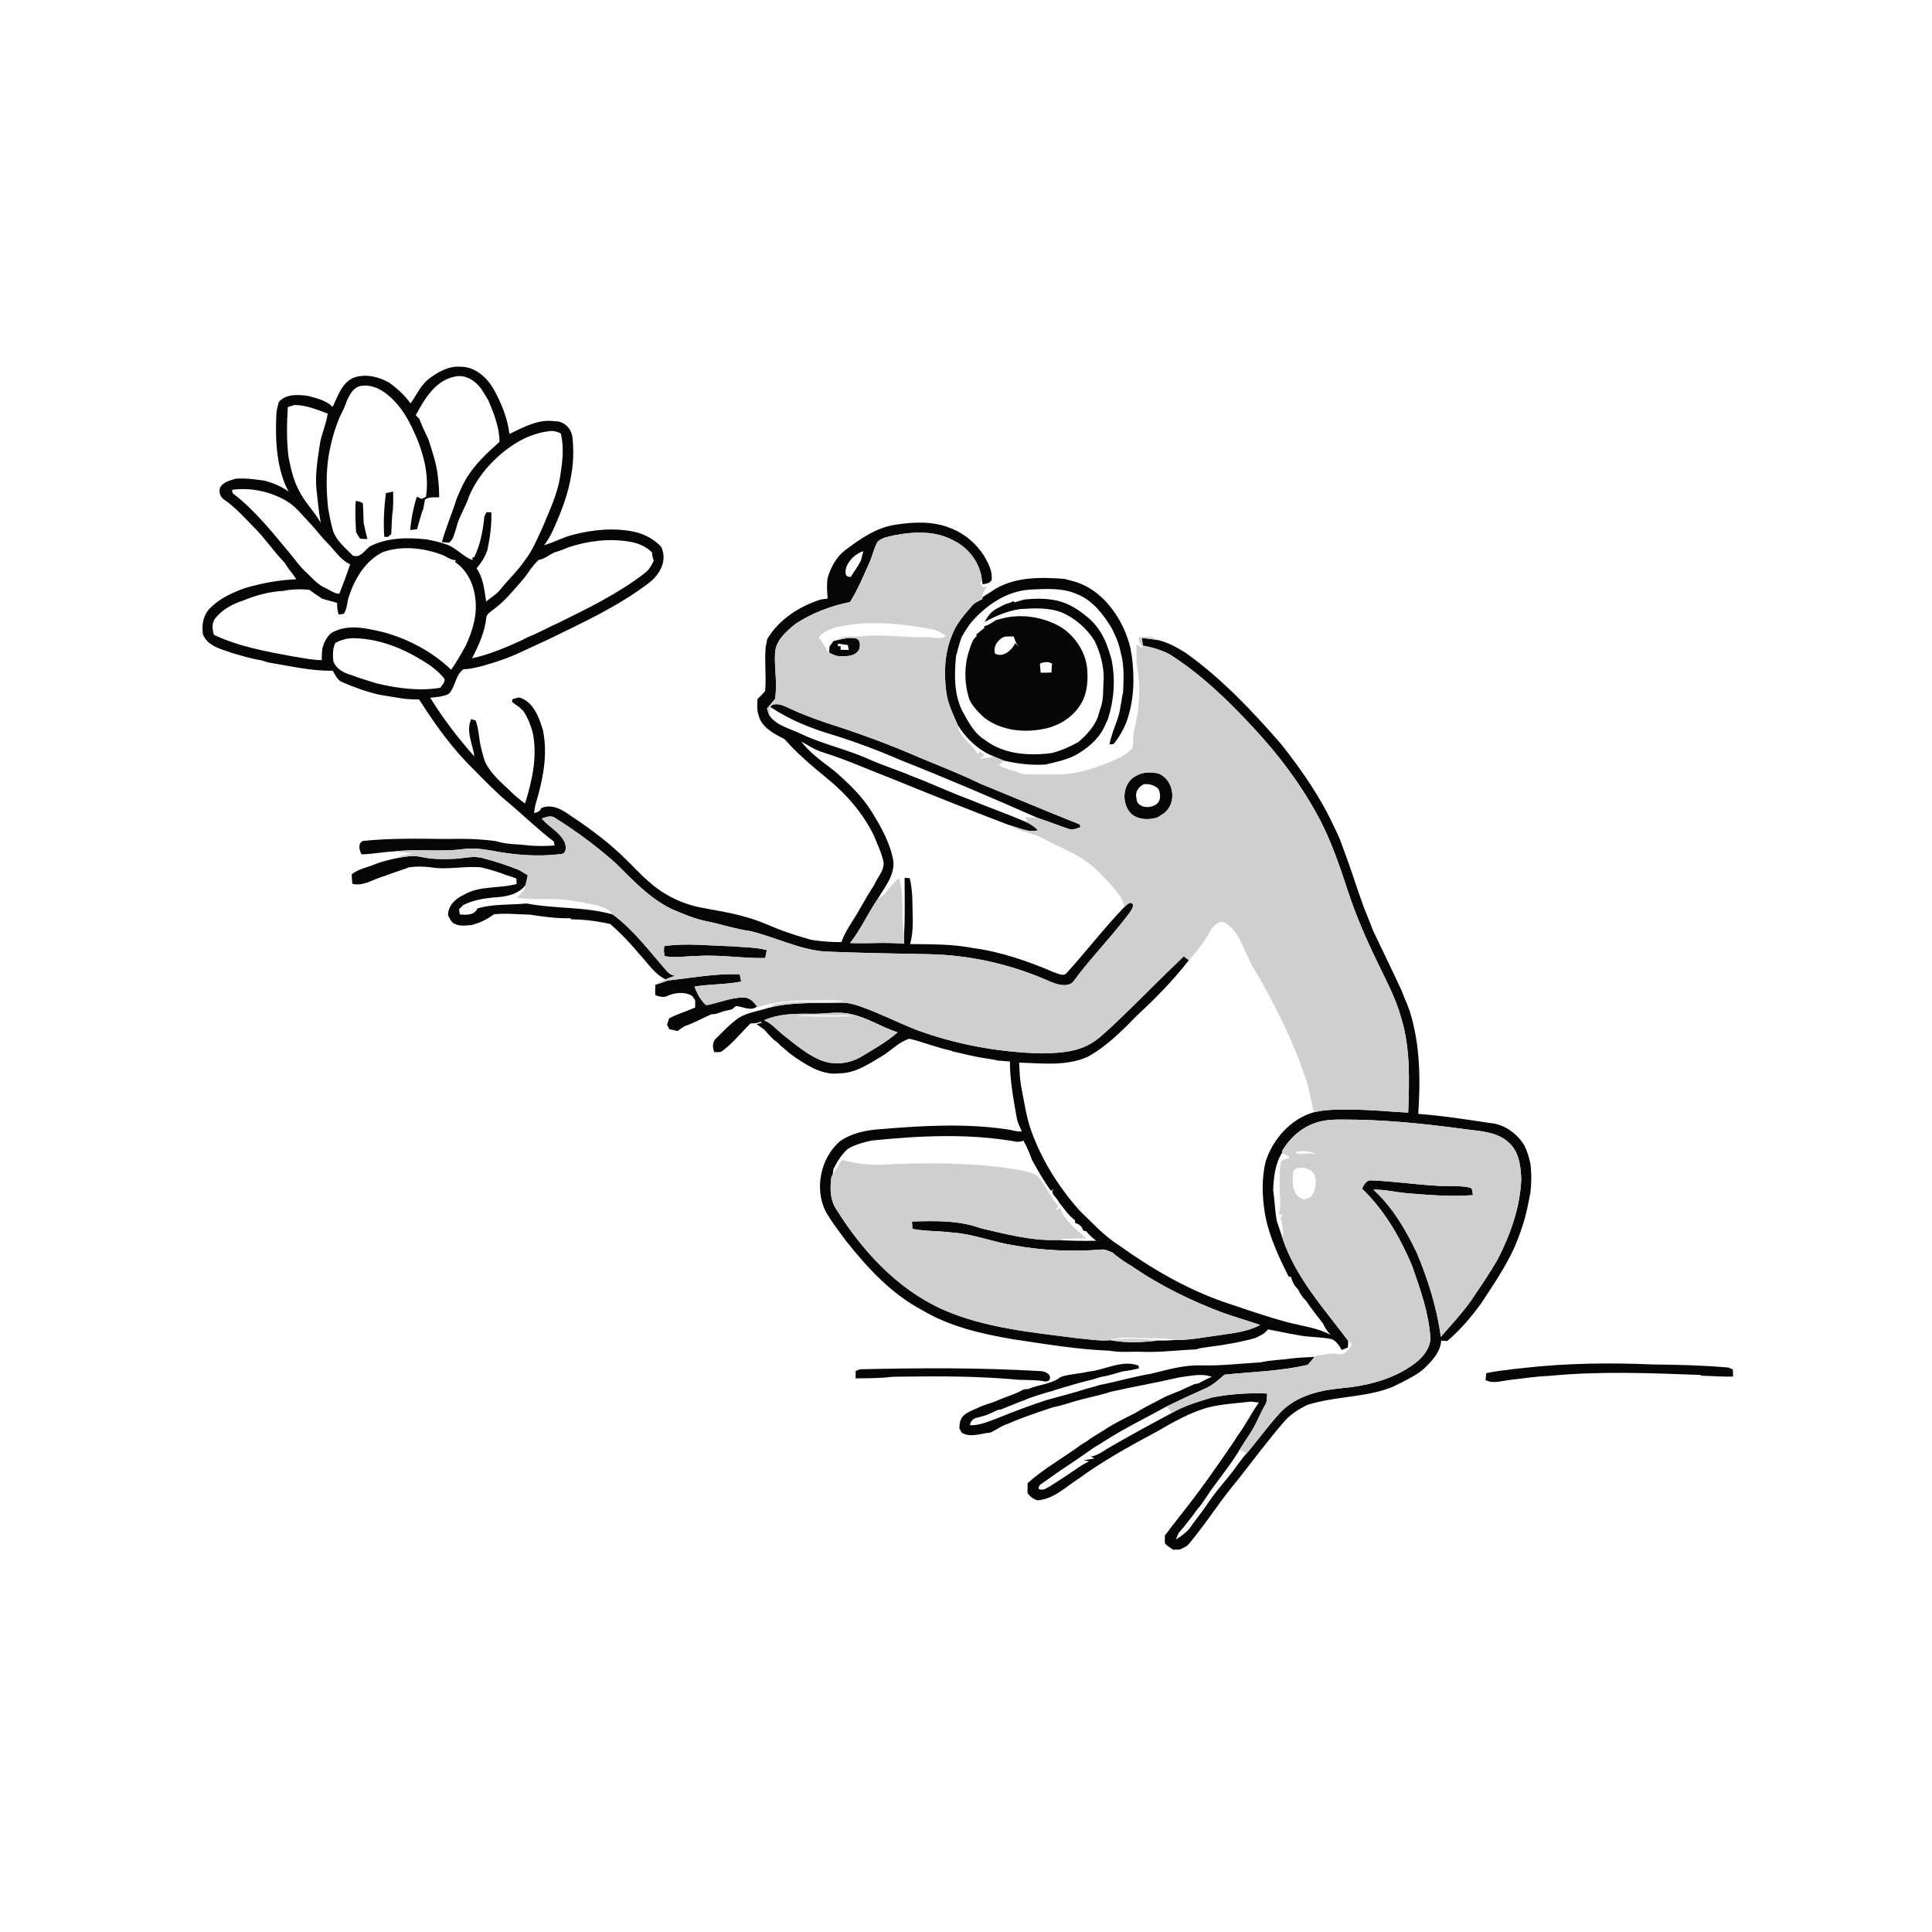 <svg xmlns="http://www.w3.org/2000/svg" width="1024pt" height="1024pt" viewBox="0 0 1024 1024" version="1.1">
<g id="#ffffffff">
<path fill="#ffffff" opacity="0" d=" M 0.00 0.00 L 1024.00 0.00 L 1024.00 1024.00 L 0.00 1024.00 L 0.00 0.00 M 227.02 201.01 C 222.83 204.43 220.71 209.53 217.61 213.82 C 214.50 209.50 210.53 205.83 206.18 202.76 C 200.87 199.78 194.68 198.21 188.65 199.79 C 181.54 201.78 179.20 209.72 176.32 215.66 C 172.87 212.21 167.87 211.08 163.31 209.84 C 158.03 209.15 151.62 208.60 147.76 213.09 C 147.21 215.37 146.50 217.63 146.46 220.00 C 145.98 231.10 146.30 242.38 149.76 253.04 C 150.62 255.64 151.58 258.23 153.03 260.58 C 149.18 257.81 144.77 255.98 140.21 254.77 C 135.14 254.06 130.05 253.32 124.92 253.73 C 121.91 254.68 118.35 255.38 116.67 258.39 C 115.80 260.88 116.73 263.53 118.96 264.92 C 124.87 268.96 129.60 274.39 134.58 279.46 C 140.46 285.26 144.99 292.25 150.79 298.13 C 151.59 299.34 152.36 300.58 153.21 301.77 C 154.60 303.43 155.89 305.17 157.04 307.01 C 147.86 307.41 138.79 309.06 129.99 311.66 C 122.98 314.13 115.89 317.36 110.79 322.94 C 107.56 326.54 106.84 331.62 107.56 336.27 C 110.19 342.70 117.44 344.00 123.23 346.18 C 128.19 347.55 133.11 349.17 138.21 349.89 C 139.48 350.29 140.76 350.67 142.03 351.08 C 153.40 352.93 164.74 355.71 176.34 355.49 C 177.82 357.78 178.85 360.75 181.70 361.67 C 187.86 364.33 194.19 366.63 200.74 368.14 C 204.76 368.82 208.77 369.53 212.81 370.14 C 215.90 370.65 219.04 370.69 222.17 370.76 C 230.60 383.98 239.76 396.86 251.06 407.82 C 256.90 413.71 262.58 419.77 269.01 425.04 C 277.28 431.93 284.96 439.52 293.55 446.03 C 293.65 446.55 293.84 447.60 293.94 448.12 C 289.24 448.46 284.52 448.55 279.84 448.06 C 274.25 447.34 268.49 447.65 263.09 445.85 C 254.45 444.61 245.74 444.47 237.03 444.68 C 222.08 444.53 207.10 444.17 192.22 445.73 C 189.54 447.23 190.45 450.66 191.65 452.84 C 197.55 452.66 203.36 451.51 209.25 451.24 C 212.24 451.92 215.36 451.69 218.35 452.39 C 215.48 452.92 212.52 453.36 209.97 454.89 C 206.02 455.81 202.02 456.66 198.27 458.27 C 194.27 459.90 189.78 460.61 186.38 463.47 C 186.47 465.12 186.58 466.77 186.72 468.43 C 191.83 469.77 196.48 466.85 201.11 465.18 C 203.37 464.44 205.64 463.71 207.85 462.82 C 210.85 461.71 213.94 460.83 216.92 459.66 C 220.59 459.17 224.31 459.23 227.98 459.63 C 237.02 461.29 246.12 458.79 255.21 459.75 C 258.58 460.59 261.92 461.52 265.20 462.66 C 266.18 463.01 267.16 463.38 268.14 463.77 C 269.19 464.13 270.24 464.46 271.31 464.77 C 271.91 465.00 273.10 465.45 273.69 465.68 C 273.73 466.62 273.78 467.57 273.82 468.53 C 264.53 471.09 254.11 469.24 245.55 474.41 C 241.29 476.38 237.40 480.15 237.47 485.16 C 238.49 486.83 239.15 489.13 241.24 489.77 C 244.01 491.11 247.20 490.46 250.14 490.28 C 251.16 489.92 252.18 489.58 253.22 489.28 C 256.35 488.21 259.20 486.51 261.87 484.58 C 268.28 483.95 274.69 484.62 281.10 484.81 C 288.14 485.92 295.26 486.85 302.41 486.69 C 302.47 486.83 302.60 487.11 302.66 487.24 C 308.46 487.30 314.25 487.88 319.94 489.02 C 321.08 489.24 322.22 489.47 323.37 489.69 C 329.25 494.78 334.56 500.47 339.52 506.45 C 343.70 510.87 347.06 516.39 352.75 519.07 C 350.83 519.82 349.02 520.80 347.33 521.96 C 347.25 523.76 347.24 525.57 347.29 527.38 C 349.09 528.26 351.03 528.59 353.01 528.21 C 357.25 526.07 362.61 525.38 366.86 527.85 C 367.24 528.37 367.99 529.42 368.37 529.94 C 368.52 531.29 368.56 532.65 368.43 534.01 C 363.88 536.06 359.02 537.37 354.64 539.79 C 354.27 540.89 353.91 542.00 353.54 543.11 C 353.85 543.71 354.46 544.90 354.76 545.50 C 356.20 545.78 357.61 546.11 359.05 546.47 C 360.27 545.60 361.50 544.76 362.74 543.93 C 367.72 542.30 372.26 539.65 377.06 537.60 C 377.62 537.55 378.74 537.45 379.30 537.41 C 380.81 536.88 382.35 536.41 383.87 535.88 C 385.20 535.58 386.54 535.31 387.88 535.01 C 388.88 534.41 389.63 532.97 390.99 533.33 C 394.43 533.88 398.03 535.90 401.26 533.52 L 401.53 533.87 C 409.32 531.15 417.75 530.67 425.95 530.25 C 433.10 530.43 440.30 529.68 447.42 530.59 C 435.13 531.75 422.64 529.81 410.47 532.37 C 409.57 532.86 408.72 533.41 407.91 534.02 L 407.26 534.19 C 401.18 536.22 394.41 536.71 389.39 541.13 C 385.78 543.92 382.75 547.34 379.42 550.45 C 377.48 552.39 377.58 555.32 378.66 557.68 C 380.08 557.57 381.75 557.98 382.93 556.96 C 388.52 552.84 392.81 547.30 397.75 542.48 C 399.51 542.26 401.42 542.53 403.00 541.51 C 403.26 541.68 403.53 541.87 403.81 542.06 C 403.12 542.26 401.72 542.66 401.02 542.86 C 402.37 543.84 403.78 544.76 405.16 545.73 C 407.27 548.37 409.62 550.86 412.40 552.82 C 412.72 553.16 413.37 553.84 413.69 554.18 C 415.30 555.48 416.90 556.81 418.44 558.22 C 422.40 561.24 426.59 563.90 431.02 566.18 C 435.33 568.16 440.14 569.60 444.93 568.87 C 453.15 568.90 460.19 564.09 466.98 560.06 C 472.13 557.13 476.26 552.25 482.03 550.54 C 489.48 552.36 496.64 555.32 504.16 556.88 L 504.90 557.26 C 510.63 558.49 516.30 560.08 522.12 560.89 C 524.38 561.25 526.66 561.55 528.89 562.11 C 531.01 562.29 533.14 562.45 535.27 562.62 C 535.27 572.89 537.23 582.99 539.00 593.05 C 539.49 595.38 540.69 597.45 541.58 599.65 C 539.00 599.97 536.55 598.97 534.04 598.63 C 511.84 595.28 489.24 596.61 466.97 598.45 C 459.31 598.98 451.39 600.45 445.03 605.03 C 434.87 613.91 431.57 630.12 437.67 642.20 C 440.91 647.82 444.92 652.95 448.77 658.17 C 459.94 672.18 472.51 685.76 488.52 694.26 C 500.30 701.33 513.69 705.34 527.09 707.99 C 530.45 708.68 533.82 709.32 537.21 709.88 C 554.12 712.37 571.05 715.27 588.16 715.90 C 594.04 717.06 600.04 716.17 605.98 716.51 C 615.38 716.82 624.71 715.55 634.09 715.21 C 636.18 714.33 638.47 714.24 640.70 713.90 C 649.00 712.85 657.26 711.44 665.32 709.19 C 666.18 708.74 667.04 708.30 667.92 707.88 C 669.60 707.20 670.92 705.95 672.09 704.59 C 677.42 705.56 682.70 706.78 688.05 707.67 C 694.01 708.85 700.16 708.54 706.11 709.83 C 708.42 711.06 709.92 713.25 711.10 715.52 C 712.19 715.05 713.29 714.60 714.41 714.19 C 714.41 712.93 714.80 711.61 714.37 710.41 C 715.06 711.12 715.79 711.81 716.55 712.49 C 715.10 715.08 713.04 718.25 709.59 717.79 C 705.52 716.69 701.55 718.50 697.47 718.37 L 696.74 719.19 C 692.82 719.34 688.90 719.53 685.01 719.95 C 679.38 720.81 673.64 720.80 668.07 722.07 C 657.71 722.68 647.39 723.95 636.99 723.69 C 627.80 723.32 618.95 725.95 610.13 728.10 C 600.96 729.61 592.03 732.30 582.90 734.06 C 580.62 734.79 578.32 735.43 576.01 736.02 C 569.04 738.29 561.91 740.00 554.86 742.01 C 546.75 744.64 538.75 747.62 530.84 750.80 C 529.89 751.18 528.93 751.57 527.98 751.95 C 523.49 753.56 518.98 755.63 514.10 755.37 C 514.29 753.58 515.38 752.36 516.96 751.63 C 518.97 751.20 520.94 750.58 522.91 749.99 C 524.25 749.43 525.58 748.85 526.91 748.25 C 527.94 747.56 529.10 747.17 530.38 747.09 C 534.29 745.59 538.12 743.89 542.06 742.43 C 543.08 742.08 544.08 741.68 545.07 741.21 C 546.31 740.76 547.57 740.35 548.83 739.92 C 549.86 739.59 550.90 739.25 551.94 738.92 C 554.03 738.30 556.11 737.63 558.23 737.13 L 558.87 736.83 C 564.52 735.20 570.13 733.38 575.84 731.96 C 578.29 731.46 580.68 730.74 583.04 729.92 C 584.41 729.61 585.80 729.35 587.19 729.09 C 589.82 728.42 592.41 727.63 595.02 726.87 C 597.94 726.52 600.84 725.99 603.68 725.23 C 603.62 724.87 603.50 724.15 603.44 723.79 C 594.49 720.51 585.79 726.17 576.93 726.99 C 572.06 728.16 566.99 728.24 562.21 729.80 C 557.34 733.69 550.70 733.75 545.10 736.18 C 543.72 736.31 542.25 736.30 541.10 737.20 C 537.52 739.08 533.61 740.18 529.91 741.77 C 528.67 742.26 527.44 742.77 526.21 743.28 C 523.73 744.00 521.28 744.87 518.91 745.89 C 516.05 747.33 512.79 748.21 510.47 750.53 C 508.82 752.32 508.51 754.81 508.49 757.14 C 508.80 757.70 509.43 758.81 509.74 759.37 C 514.38 762.17 519.99 759.70 524.95 759.30 C 527.95 757.97 530.57 755.78 533.78 754.82 C 541.65 751.35 549.82 748.66 557.97 745.92 C 561.70 745.21 565.32 744.02 568.97 742.94 C 575.49 740.91 582.26 739.84 588.74 737.66 C 600.85 734.94 613.09 732.84 625.18 730.01 C 630.83 729.32 636.76 727.73 642.32 729.76 C 641.19 730.24 640.06 730.71 638.97 731.24 C 637.73 731.88 636.51 732.53 635.28 733.18 C 634.70 733.30 633.54 733.55 632.96 733.67 C 631.94 734.10 630.94 734.55 629.95 735.04 C 628.35 735.75 626.75 736.45 625.19 737.23 C 623.71 737.75 622.28 738.37 620.83 738.94 C 619.46 739.49 618.12 740.09 616.80 740.72 C 613.90 742.28 610.99 743.82 608.04 745.29 C 605.98 746.39 603.94 747.54 601.96 748.78 C 596.13 751.76 590.12 754.59 584.71 758.29 C 581.76 760.11 578.71 761.78 575.98 763.94 C 574.98 764.49 574.01 765.07 573.07 765.70 C 563.70 772.60 553.40 778.29 544.69 786.05 C 544.66 787.77 544.63 789.50 544.59 791.24 C 545.77 793.21 547.68 794.47 549.82 795.21 C 558.46 794.64 564.76 788.13 571.70 783.73 C 584.65 774.23 598.77 766.49 612.89 758.90 C 621.56 753.94 630.29 748.87 639.94 746.07 C 647.49 744.15 655.30 743.78 663.01 742.88 C 664.42 743.04 665.83 743.20 667.25 743.36 C 663.18 749.05 660.14 755.39 655.93 760.99 C 655.40 761.82 654.87 762.67 654.35 763.52 C 645.25 776.92 635.98 790.24 625.84 802.89 C 623.97 805.30 622.13 807.73 620.24 810.12 C 619.35 811.37 618.45 812.62 617.43 813.77 C 617.40 815.24 617.24 816.75 617.55 818.22 C 618.80 819.42 620.28 820.35 621.70 821.36 C 622.59 821.34 624.36 821.32 625.25 821.31 C 626.97 820.48 628.90 819.83 630.15 818.30 C 639.24 807.50 646.67 795.42 655.80 784.67 C 664.18 774.08 672.18 763.17 681.06 752.99 C 684.28 749.38 688.50 746.86 692.76 744.68 C 705.83 740.47 719.81 740.74 732.96 736.88 C 734.63 736.35 736.29 735.76 737.95 735.16 C 739.54 734.31 741.20 733.58 742.84 732.79 C 747.68 730.13 752.90 727.82 756.60 723.56 C 760.17 720.01 763.53 715.80 763.86 710.56 C 764.66 710.61 766.26 710.72 767.06 710.77 C 773.91 705.01 779.70 698.12 784.97 690.92 C 791.36 681.22 797.95 671.56 802.77 660.95 C 803.30 659.64 803.81 658.32 804.37 657.03 C 805.29 654.65 806.17 652.26 806.93 649.83 C 808.90 644.05 810.01 638.06 811.15 632.08 C 811.76 627.06 811.78 621.98 811.18 616.95 C 810.48 613.56 809.47 610.25 807.96 607.14 C 804.15 600.82 797.46 595.94 790.00 595.25 C 777.27 593.35 764.53 591.34 751.69 590.38 C 752.96 572.15 752.69 553.39 747.15 535.82 C 746.66 534.57 746.22 533.32 745.75 532.08 C 744.74 529.82 743.82 527.53 742.96 525.22 C 738.02 514.44 732.75 503.80 727.66 493.08 C 726.23 489.06 724.50 485.16 722.98 481.18 C 721.52 477.28 720.19 473.34 718.84 469.41 C 716.15 461.13 713.18 452.95 710.16 444.79 C 709.18 442.47 708.08 440.21 706.96 437.97 C 699.77 422.31 689.83 408.12 679.22 394.62 C 663.91 377.00 647.75 359.87 628.71 346.21 C 624.09 343.29 619.20 340.56 613.86 339.26 C 611.10 337.18 607.16 337.33 603.91 337.81 C 602.32 339.95 605.76 341.49 605.28 343.78 C 604.35 342.97 603.46 342.13 602.55 341.33 C 602.03 346.56 602.36 351.81 603.23 356.98 C 604.34 363.64 603.81 370.42 603.10 377.10 C 602.57 382.13 600.54 386.94 600.61 392.05 C 600.43 393.85 600.98 396.08 599.37 397.39 C 596.02 400.71 591.58 402.57 587.28 404.30 C 581.35 406.57 575.34 408.79 569.04 409.73 C 562.08 410.95 555.00 410.34 547.99 410.47 C 544.96 410.38 541.67 410.77 539.00 409.05 C 535.63 408.30 532.40 407.08 529.31 405.56 C 530.04 404.97 531.48 403.77 532.21 403.17 C 539.35 404.83 546.71 405.67 554.04 405.22 C 559.54 403.96 565.14 402.82 570.18 400.17 C 576.18 396.79 581.74 392.21 584.97 386.01 C 585.70 384.40 586.42 382.78 587.19 381.18 C 590.52 370.82 591.34 359.76 589.02 349.09 C 588.25 346.30 587.32 343.56 586.28 340.86 C 584.38 336.33 581.74 332.17 578.25 328.70 C 573.72 324.69 568.75 321.04 562.96 319.09 C 556.51 317.00 549.55 317.08 542.89 317.77 C 541.18 318.32 539.42 318.72 537.73 319.27 L 537.11 318.59 C 535.87 319.37 534.48 319.80 533.08 320.13 C 531.40 320.86 529.80 321.74 528.20 322.62 C 525.30 324.17 523.36 326.78 521.93 329.66 C 527.82 326.44 534.11 323.74 540.81 322.81 C 548.31 322.35 556.06 321.89 563.19 324.79 C 570.20 327.97 576.16 333.21 580.21 339.76 C 583.19 346.07 585.09 352.88 584.99 359.91 C 584.48 365.30 585.20 370.93 583.05 376.05 C 582.63 377.34 582.28 378.66 581.93 379.97 C 579.76 385.38 575.83 389.71 571.41 393.40 C 566.92 395.82 562.30 397.95 557.32 399.16 C 545.25 400.69 532.01 399.86 522.01 392.17 C 516.05 388.55 512.99 382.14 509.76 376.27 C 505.57 367.37 505.80 357.37 506.71 347.81 C 507.57 344.43 508.48 341.06 509.64 337.76 C 511.19 335.02 512.88 332.35 514.78 329.84 C 522.73 320.71 533.68 313.19 546.10 312.49 C 554.47 312.12 563.24 311.43 571.08 315.00 C 579.27 318.37 584.87 325.70 589.29 333.08 C 589.78 334.11 590.29 335.16 590.80 336.20 C 592.24 339.36 593.43 342.64 594.05 346.08 C 596.02 352.93 595.49 360.12 595.27 367.16 C 594.49 369.41 594.54 371.83 593.92 374.12 C 593.62 376.77 592.92 379.33 592.06 381.85 C 590.55 386.03 588.86 390.18 588.05 394.58 C 588.59 394.52 589.68 394.41 590.22 394.36 C 593.05 390.91 595.31 387.03 596.94 382.89 C 601.06 371.79 601.44 359.67 599.94 348.04 C 599.66 346.63 599.43 345.22 599.23 343.81 C 598.47 340.46 597.32 337.22 596.01 334.06 C 590.75 322.16 581.25 311.08 568.17 307.88 C 566.80 307.55 565.44 307.20 564.10 306.81 C 551.23 305.84 537.08 305.64 525.94 313.17 C 524.96 313.89 523.94 314.54 522.87 315.12 C 522.34 315.49 521.28 316.22 520.75 316.58 C 520.17 314.18 522.32 312.87 522.94 310.80 C 521.07 311.70 520.09 310.75 519.58 309.16 C 519.78 308.66 520.19 307.65 520.39 307.15 C 520.49 307.76 520.68 308.99 520.78 309.60 C 522.79 309.59 526.19 308.69 525.64 306.04 C 525.72 301.81 523.50 298.03 521.50 294.48 C 517.32 288.05 511.19 282.75 503.99 280.01 C 494.81 276.16 484.52 276.57 474.88 278.07 C 464.62 279.49 455.88 285.63 447.82 291.72 C 443.19 295.28 440.43 300.65 438.70 306.11 C 438.07 309.79 438.37 313.56 438.69 317.26 C 437.46 317.41 436.25 317.58 435.04 317.74 C 423.68 321.36 412.87 328.28 406.66 338.68 C 406.39 340.08 406.15 341.49 405.83 342.89 C 405.12 350.63 406.24 358.41 405.54 366.14 C 404.46 367.80 402.89 369.07 401.51 370.47 C 401.39 373.29 401.07 376.21 402.01 378.93 C 403.56 385.53 410.23 388.92 415.80 391.72 C 422.46 399.34 430.19 405.83 437.97 412.25 C 448.38 420.63 457.43 430.95 463.26 443.06 C 463.92 444.60 464.57 446.15 465.18 447.73 C 466.45 450.62 467.55 453.59 468.26 456.68 C 468.93 461.45 464.91 465.02 463.27 469.19 C 459.99 474.05 457.25 479.25 454.26 484.29 C 451.33 489.21 447.85 493.88 445.94 499.34 C 440.58 499.41 435.23 498.93 429.94 498.13 C 423.80 496.36 417.70 494.52 411.76 492.14 C 409.87 491.40 407.99 490.63 406.13 489.83 C 402.68 488.40 399.18 487.08 395.57 486.12 C 387.84 483.80 379.83 482.66 371.93 481.10 C 361.75 479.19 352.07 474.56 344.33 467.67 C 340.14 464.21 336.56 460.11 332.65 456.36 C 323.61 447.23 313.25 439.51 302.57 432.42 C 298.11 429.18 292.45 425.81 286.83 428.34 C 286.33 430.04 284.62 430.60 283.10 430.98 C 283.27 428.15 284.08 425.42 284.89 422.72 C 288.16 411.22 290.22 398.96 287.79 387.10 C 285.71 380.24 282.78 371.90 275.16 369.64 C 273.92 369.91 272.70 370.25 271.50 370.66 C 271.50 371.04 271.48 371.79 271.48 372.17 C 272.71 373.03 273.94 373.91 275.18 374.77 C 275.89 375.44 276.60 376.12 277.32 376.79 C 279.63 380.10 281.06 383.90 282.23 387.74 C 285.06 400.54 282.09 413.65 278.27 425.91 C 275.21 423.62 272.26 421.19 269.59 418.45 C 264.96 414.14 260.12 409.82 257.22 404.08 C 256.86 403.05 256.52 402.01 256.18 400.99 C 255.73 399.38 255.34 397.76 254.91 396.15 C 253.83 391.43 253.78 386.45 252.12 381.88 C 251.52 381.70 250.32 381.32 249.73 381.14 C 246.78 387.72 250.59 394.38 251.43 400.96 C 242.80 391.26 234.88 380.90 228.04 369.85 C 229.77 369.63 231.51 369.42 233.25 369.23 C 234.95 368.67 236.96 368.66 238.29 367.30 C 241.47 363.52 241.44 357.67 245.67 354.69 C 248.87 354.68 251.98 353.87 255.08 353.14 C 261.15 351.43 267.18 349.55 272.98 347.04 C 278.67 344.36 284.44 341.85 290.12 339.13 C 308.62 330.11 327.56 321.47 344.01 308.92 C 349.78 304.60 353.90 296.89 350.44 289.83 C 346.70 285.80 341.71 283.10 336.37 281.91 C 325.66 279.58 314.47 280.68 303.95 283.38 C 298.54 284.63 293.71 287.46 288.39 288.95 C 290.24 286.59 291.72 283.98 292.99 281.27 C 297.40 271.55 301.36 261.50 302.93 250.87 C 303.98 244.63 304.06 238.24 303.43 231.96 C 302.98 227.21 298.97 223.08 294.05 223.27 C 285.37 221.99 277.53 226.39 270.03 230.01 C 268.99 221.69 265.79 213.71 261.72 206.43 C 258.16 199.97 251.69 194.28 243.95 194.37 C 237.61 193.92 231.85 197.27 227.02 201.01 M 530.80 327.89 C 529.73 328.20 528.67 328.50 527.60 328.78 C 525.78 330.10 523.84 331.30 521.68 331.95 C 521.67 332.21 521.65 332.73 521.64 332.98 C 520.07 333.81 519.04 335.35 517.47 336.16 C 517.53 336.41 517.64 336.90 517.70 337.15 C 515.55 338.75 514.80 341.39 514.01 343.81 C 510.92 352.37 511.01 361.87 513.70 370.51 C 515.43 374.41 518.56 377.49 521.64 380.37 C 530.93 387.57 543.76 388.62 554.89 385.97 C 561.55 384.31 567.78 380.49 571.75 374.83 C 575.81 369.53 576.71 362.55 576.33 356.06 C 576.06 346.61 570.42 337.67 562.60 332.54 C 553.19 326.98 541.40 325.04 530.80 327.89 M 807.06 725.11 C 804.39 725.44 801.70 725.59 799.06 726.07 C 795.26 726.46 791.48 726.99 787.76 727.82 C 787.67 728.73 787.48 730.56 787.38 731.47 C 791.42 733.56 795.88 731.89 800.09 731.41 C 807.06 730.61 814.01 729.52 821.03 729.26 C 847.69 726.65 874.53 727.74 901.25 728.75 L 901.88 729.18 C 907.44 729.22 913.00 729.86 918.57 729.56 C 918.53 728.30 918.50 727.05 918.45 725.81 C 917.85 725.56 916.64 725.07 916.04 724.82 C 902.90 723.68 889.72 723.32 876.54 723.21 C 853.38 722.19 830.10 722.47 807.06 725.11 M 455.82 725.74 C 455.24 725.96 454.09 726.40 453.52 726.62 C 453.51 727.92 453.50 729.24 453.50 730.56 C 458.72 730.58 463.93 730.46 469.14 730.14 C 473.07 729.52 477.06 729.71 481.03 729.62 C 499.35 729.36 517.69 729.48 535.95 730.97 C 542.05 731.78 548.28 731.01 554.34 732.29 C 554.71 732.17 555.46 731.95 555.84 731.84 C 558.29 728.74 553.72 726.55 551.09 726.71 C 519.38 724.82 487.57 725.03 455.82 725.74 Z" />
<path fill="#ffffff" opacity="0" d=" M 220.37 220.08 C 224.93 211.56 230.66 201.73 240.93 199.64 C 246.46 198.26 251.65 201.60 254.90 205.83 C 256.22 207.94 257.58 210.02 258.83 212.17 C 261.78 219.16 264.70 226.48 264.76 234.17 C 258.02 240.24 251.20 246.44 246.67 254.43 C 244.90 257.50 243.57 260.79 242.14 264.02 C 239.69 271.87 236.40 279.44 234.21 287.36 C 235.14 287.43 237.00 287.57 237.93 287.64 C 240.50 286.02 240.84 282.48 241.84 279.80 C 243.18 273.82 246.85 268.76 248.64 262.94 C 253.74 251.17 262.87 241.47 273.67 234.70 C 278.97 231.54 284.87 229.29 291.01 228.52 C 293.17 228.19 295.31 228.75 297.24 229.73 C 299.12 237.35 298.04 245.22 296.85 252.85 C 295.41 262.00 291.31 270.39 287.86 278.89 C 284.92 285.12 282.41 291.67 278.10 297.13 C 274.20 302.81 269.11 307.50 264.83 312.87 C 262.83 315.29 260.00 316.78 257.67 318.83 C 256.72 312.77 256.22 306.38 252.57 301.19 C 255.13 298.30 257.29 294.95 258.40 291.23 C 259.73 284.75 260.65 278.16 260.42 271.53 C 259.55 271.51 258.68 271.49 257.82 271.48 C 257.54 272.05 256.99 273.20 256.72 273.77 C 255.97 281.16 254.66 288.61 251.34 295.33 L 250.48 295.38 L 250.40 296.85 C 245.52 295.03 242.10 290.69 237.23 288.75 C 233.61 287.48 229.88 286.59 226.11 285.89 C 215.97 284.79 205.21 284.86 195.93 289.65 C 193.24 291.77 190.91 296.04 186.95 294.42 C 183.22 290.66 178.95 287.14 176.78 282.17 C 175.45 277.90 174.64 273.50 173.88 269.11 C 172.94 260.17 172.80 251.07 174.08 242.16 C 175.28 234.91 177.22 227.78 180.06 221.01 C 181.54 218.11 182.98 215.18 183.98 212.08 C 185.50 208.93 187.28 205.44 191.03 204.59 C 198.08 203.25 204.67 207.83 209.24 212.76 C 214.50 218.30 217.90 225.23 220.89 232.18 C 224.92 241.97 227.41 252.63 225.78 263.25 C 225.04 263.64 224.29 264.03 223.55 264.42 C 222.67 264.04 221.79 263.67 220.91 263.30 C 220.55 264.48 220.19 265.67 219.85 266.87 C 218.67 271.49 217.81 276.18 217.39 280.93 C 218.61 280.80 219.83 280.67 221.05 280.53 C 221.89 277.25 222.95 274.04 223.85 270.78 L 224.25 270.21 C 224.57 268.37 224.95 266.53 225.28 264.70 C 227.53 263.26 230.23 263.66 232.77 263.60 C 232.79 260.00 232.54 256.41 232.11 252.84 C 231.46 245.97 229.17 239.49 227.11 232.97 C 225.36 229.36 223.67 225.72 222.23 221.98 C 221.76 221.50 220.84 220.55 220.37 220.08 M 204.57 261.34 C 203.55 269.02 203.14 276.77 203.66 284.51 C 204.14 284.53 205.11 284.58 205.60 284.61 C 206.04 284.22 206.93 283.45 207.37 283.07 C 207.52 279.68 207.66 276.29 207.88 272.90 C 208.53 268.81 208.44 264.65 208.37 260.52 C 207.11 260.81 205.84 261.11 204.57 261.34 M 188.58 265.49 C 188.10 271.01 188.41 276.56 188.74 282.08 C 189.42 283.22 190.09 284.37 190.84 285.48 C 192.13 285.68 193.44 285.65 194.75 285.71 C 194.03 282.89 193.32 280.06 192.75 277.21 C 192.55 273.73 192.61 270.25 192.29 266.78 C 191.24 265.89 189.88 265.71 188.58 265.49 Z" />
<path fill="#ffffff" opacity="0" d=" M 152.55 215.76 C 153.71 215.40 154.87 215.04 156.03 214.66 C 162.24 214.64 167.98 217.11 173.69 219.24 C 172.87 225.26 170.00 230.83 169.31 236.88 C 168.25 244.17 167.05 251.54 167.69 258.93 C 168.35 264.99 168.93 271.07 169.97 277.08 C 166.60 271.03 161.43 266.18 158.43 259.91 C 155.45 254.38 154.11 248.19 152.90 242.08 C 151.85 233.36 152.00 224.52 152.55 215.76 Z" />
<path fill="#ffffff" opacity="0" d=" M 123.02 259.61 C 132.74 258.29 142.81 260.40 151.33 265.22 C 156.47 268.05 160.02 272.85 163.99 277.02 C 167.51 280.54 170.28 284.71 173.89 288.16 C 177.62 291.92 180.54 296.87 185.57 299.05 C 183.90 304.36 181.86 309.53 179.84 314.72 C 177.25 314.60 175.12 312.96 172.87 311.85 C 168.18 309.95 165.10 305.84 161.44 302.55 C 158.70 299.99 156.63 296.86 154.24 294.00 C 144.64 282.49 135.25 270.51 123.27 261.36 C 123.21 260.92 123.08 260.05 123.02 259.61 Z" />
<path fill="#ffffff" opacity="0" d=" M 301.08 290.14 C 311.57 286.70 322.88 285.20 333.83 287.13 C 338.17 287.83 342.44 289.63 345.57 292.78 C 345.64 294.28 345.95 295.76 346.49 297.17 C 345.33 299.90 343.69 302.46 341.21 304.16 C 327.41 314.78 311.61 322.38 296.08 330.09 C 291.62 332.00 287.39 334.38 282.96 336.36 C 280.92 337.12 278.94 338.05 277.04 339.12 C 268.38 343.10 259.49 346.88 250.16 348.94 C 253.84 341.98 257.08 334.63 257.84 326.70 C 258.78 324.71 260.80 323.69 262.45 322.36 C 267.87 318.18 272.22 312.84 276.70 307.70 C 279.81 304.19 281.99 299.92 285.51 296.77 C 288.60 296.29 291.00 294.15 293.75 292.82 C 296.26 292.13 298.71 291.22 301.08 290.14 Z" />
<path fill="#ffffff" opacity="0" d=" M 202.99 292.60 C 212.97 289.11 224.15 290.38 233.94 293.92 C 236.56 294.73 238.69 296.99 241.58 296.85 C 241.48 297.10 241.28 297.61 241.19 297.87 C 247.53 302.17 251.08 309.52 251.90 317.00 C 253.11 325.60 250.55 334.16 246.99 341.91 C 244.54 346.36 242.08 350.82 239.12 354.96 C 228.98 345.29 216.23 338.56 202.74 334.94 C 194.38 333.07 185.15 330.76 177.02 334.77 C 174.30 335.75 173.09 338.48 171.77 340.81 C 171.47 341.85 171.15 342.89 170.80 343.93 C 170.62 345.91 170.50 347.89 170.53 349.88 C 165.28 349.85 160.17 348.64 155.02 347.88 C 140.88 345.28 126.50 342.65 113.41 336.49 C 112.50 333.72 112.17 330.48 113.91 327.95 C 117.71 323.06 123.34 320.08 129.13 318.20 C 135.78 315.49 142.86 313.53 150.08 313.22 C 154.65 312.24 159.34 312.16 163.98 312.62 C 166.21 314.26 168.48 315.86 170.81 317.36 C 173.43 318.07 176.07 318.76 178.67 319.55 C 178.62 321.65 178.85 323.73 179.50 325.73 C 180.19 325.63 181.55 325.42 182.24 325.32 C 184.14 322.53 183.87 318.94 185.02 315.85 C 188.15 306.44 193.80 297.07 202.99 292.60 Z" />
<path fill="#ffffff" opacity="0" d=" M 448.86 299.88 C 450.54 296.22 453.78 293.38 457.61 292.13 C 457.17 293.81 456.70 295.50 456.26 297.19 C 454.78 300.21 452.69 302.85 450.98 305.73 C 447.29 306.23 447.90 302.07 448.86 299.88 Z" />
<path fill="#ffffff" opacity="0" d=" M 445.00 332.09 C 461.15 328.74 477.88 330.46 493.94 333.53 C 496.74 333.93 499.13 335.49 501.38 337.12 C 497.93 339.47 493.80 337.41 490.01 337.70 C 478.99 338.00 467.98 335.96 456.99 337.30 C 452.34 337.57 447.29 336.35 443.25 339.40 C 442.87 339.51 442.10 339.71 441.72 339.82 C 441.04 340.76 440.36 341.70 439.69 342.65 C 439.62 343.44 439.46 345.03 439.39 345.82 L 439.30 346.64 C 437.85 343.47 436.09 340.44 433.85 337.76 C 436.71 334.53 440.85 332.88 445.00 332.09 Z" />
<path fill="#ffffff" opacity="0" d=" M 527.34 346.36 C 526.35 342.64 528.78 339.05 532.11 337.57 C 533.80 337.20 535.56 337.36 537.29 337.31 C 537.86 339.32 538.61 341.29 540.05 342.87 C 539.56 342.38 538.59 341.41 538.10 340.92 C 536.23 344.62 531.61 348.86 527.34 346.36 Z" />
<path fill="#ffffff" opacity="0" d=" M 177.70 340.81 C 180.85 339.06 184.40 338.13 188.02 338.27 C 202.78 338.66 216.71 344.92 228.68 353.22 C 231.22 355.17 233.71 357.26 235.59 359.88 C 235.98 361.77 234.21 363.05 233.37 364.53 C 222.17 366.40 210.68 364.83 199.72 362.23 C 197.20 361.45 194.68 360.67 192.17 359.88 C 190.12 359.24 188.11 358.49 186.10 357.75 C 182.11 356.65 178.22 354.55 176.68 350.48 C 176.34 347.21 176.30 343.85 177.70 340.81 Z" />
<path fill="#ffffff" opacity="0" d=" M 444.14 341.16 C 445.88 341.38 447.62 341.65 449.36 341.87 C 449.52 342.74 449.69 343.62 449.85 344.50 C 448.41 344.47 446.98 344.43 445.54 344.40 C 445.56 343.94 445.58 343.02 445.59 342.56 L 444.10 342.47 C 444.11 342.14 444.13 341.49 444.14 341.16 Z" />
<path fill="#ffffff" opacity="0" d=" M 551.17 351.70 C 553.26 350.87 555.53 350.51 557.59 351.67 C 557.49 353.26 557.40 354.85 557.28 356.44 C 555.38 356.54 553.48 356.58 551.59 356.55 C 551.39 354.93 551.26 353.31 551.17 351.70 Z" />
<path fill="#ffffff" opacity="0" d=" M 407.73 379.16 C 407.86 377.66 407.98 376.17 408.27 374.69 C 417.82 381.07 428.52 385.56 439.48 388.89 C 452.26 392.80 464.80 397.43 477.04 402.76 C 501.57 412.48 525.83 422.87 549.97 433.50 C 547.75 433.36 545.54 433.25 543.33 433.08 C 543.67 433.66 544.01 434.26 544.34 434.87 L 543.79 435.68 C 533.66 431.29 523.23 427.64 513.02 423.43 C 503.03 419.70 493.37 415.16 483.40 411.37 C 475.56 408.06 467.40 405.53 459.65 402.01 C 448.10 396.94 435.63 394.32 424.26 388.82 C 418.55 386.13 411.54 384.61 407.73 379.16 Z" />
<path fill="#ffffff" opacity="0" d=" M 507.56 384.14 C 511.29 390.27 516.45 395.49 522.70 399.06 C 523.20 399.30 524.18 399.79 524.68 400.04 C 525.06 400.36 525.84 400.99 526.23 401.31 C 523.75 401.48 521.28 401.77 518.85 402.29 C 519.81 401.66 520.77 401.04 521.74 400.42 C 521.03 399.70 520.32 398.99 519.60 398.29 C 519.24 398.63 518.52 399.30 518.16 399.64 C 515.12 394.10 508.29 390.91 507.56 384.14 Z" />
<path fill="#ffffff" opacity="0" d=" M 424.65 392.96 C 428.48 395.09 432.11 397.65 436.39 398.82 C 448.76 402.69 460.57 408.08 472.67 412.68 C 493.26 421.13 513.95 429.33 534.73 437.27 C 540.20 440.89 547.02 441.16 552.71 444.32 C 558.82 447.61 565.24 450.27 571.29 453.69 C 578.59 457.75 584.42 463.88 589.81 470.15 C 592.47 473.27 595.46 476.54 595.83 480.83 C 585.17 491.94 575.78 504.21 565.44 515.61 C 563.64 517.89 560.62 515.85 558.46 515.28 C 544.57 509.33 530.15 504.36 515.11 502.39 C 504.31 500.29 493.28 500.54 482.34 500.37 C 484.49 493.10 483.63 485.46 483.59 478.01 C 483.57 473.79 483.12 469.60 482.21 465.48 C 481.29 465.38 480.37 465.29 479.46 465.21 C 479.44 475.35 479.80 485.52 479.14 495.65 C 477.55 485.69 479.40 475.38 476.51 465.58 C 472.04 468.48 470.18 474.05 465.27 476.36 C 468.81 470.34 473.94 464.34 473.56 456.94 C 472.11 447.33 467.21 438.70 462.20 430.52 C 457.01 421.99 449.65 415.10 442.21 408.56 C 436.02 403.78 429.41 399.29 424.65 392.96 Z" />
<path fill="#ffffff" opacity="0" d=" M 606.10 415.72 C 608.85 415.24 611.98 416.18 613.98 418.15 C 615.29 420.76 615.41 424.85 612.54 426.50 C 609.21 428.78 602.39 428.12 602.37 423.08 C 601.42 419.90 603.37 417.13 606.10 415.72 Z" />
<path fill="#ffffff" opacity="0" d=" M 262.00 475.63 C 268.00 475.33 274.69 474.26 278.53 469.09 C 278.41 472.05 275.88 473.79 273.97 475.67 C 279.89 476.95 285.96 476.30 291.96 476.56 C 299.08 476.43 306.11 477.76 313.06 479.15 C 317.31 480.12 322.10 480.98 324.86 484.73 C 309.96 480.43 294.24 481.80 279.09 478.86 C 270.41 479.70 261.52 478.99 253.04 481.50 C 251.45 485.24 247.07 484.97 243.71 484.66 C 243.61 483.97 243.41 482.60 243.31 481.91 C 244.06 481.16 244.82 480.41 245.58 479.68 C 250.68 477.10 256.37 476.18 262.00 475.63 Z" />
<path fill="#ffffff" opacity="0" d=" M 641.50 493.43 C 643.10 490.70 646.43 487.05 649.80 489.40 C 657.84 494.68 659.43 505.03 664.23 512.76 C 675.67 531.96 685.63 552.12 692.63 573.39 C 694.34 578.65 694.78 584.22 696.49 589.48 C 684.12 592.96 674.68 603.70 670.79 615.70 C 668.61 624.90 668.97 634.57 670.53 643.84 C 672.26 653.14 675.93 661.94 679.96 670.45 C 680.98 672.43 681.95 674.43 682.90 676.46 C 683.27 676.58 684.02 676.84 684.39 676.97 C 684.84 679.54 686.28 681.68 688.08 683.52 C 689.05 685.78 690.51 687.78 692.27 689.50 C 695.05 693.65 698.16 697.56 701.22 701.50 C 702.21 703.73 703.58 705.78 705.30 707.53 C 698.02 703.61 689.66 702.78 681.80 700.65 C 670.69 697.67 659.84 693.80 648.93 690.18 C 628.80 683.20 610.27 672.36 593.01 659.99 C 585.14 655.07 578.95 648.07 572.29 641.71 C 561.18 629.28 552.12 614.85 546.49 599.12 C 543.93 592.01 543.01 584.49 541.48 577.14 C 540.54 572.56 540.37 567.88 540.18 563.22 C 552.19 563.53 564.99 565.23 576.31 560.22 C 586.58 554.69 594.79 546.20 602.89 537.97 C 612.67 529.00 621.93 519.43 630.11 508.96 C 634.47 504.21 638.34 499.05 641.50 493.43 Z" />
<path fill="#ffffff" opacity="0" d=" M 421.68 538.58 C 429.41 537.49 437.24 538.35 445.01 538.14 C 447.37 538.03 449.73 538.10 452.06 538.57 C 441.95 539.08 431.80 538.69 421.68 538.58 Z" />
<path fill="#ffffff" opacity="0" d=" M 461.97 604.52 C 487.53 601.92 513.60 600.61 539.02 605.18 C 540.18 605.22 541.32 605.02 542.43 604.57 C 544.38 607.85 545.70 611.45 547.08 615.00 C 550.22 620.52 553.28 626.06 557.05 631.19 C 557.50 630.84 558.41 630.14 558.86 629.80 C 555.77 632.23 560.25 634.61 561.13 637.06 C 563.87 640.43 566.25 644.18 569.80 646.77 C 569.81 647.12 569.81 647.82 569.81 648.17 C 571.76 648.66 573.61 650.01 574.02 652.09 C 574.47 652.24 575.38 652.54 575.83 652.69 C 577.33 654.56 579.08 656.22 581.04 657.61 C 574.13 657.79 567.20 657.64 560.30 657.23 C 565.43 656.35 570.66 656.55 575.85 656.39 C 570.66 651.63 564.14 647.25 561.99 640.20 C 561.16 640.69 560.33 641.19 559.51 641.69 C 559.94 640.83 560.38 639.98 560.82 639.14 C 556.57 634.21 554.16 627.96 549.77 623.17 C 546.56 621.12 542.65 620.67 538.99 619.90 C 517.55 616.32 495.70 616.21 474.02 616.96 C 464.72 617.77 455.26 617.47 446.27 614.70 C 444.64 617.35 442.91 619.95 441.32 622.63 C 441.42 621.89 441.62 620.42 441.72 619.68 C 443.66 615.72 446.06 611.85 449.37 608.91 C 453.23 606.66 457.63 605.41 461.97 604.52 Z" />
<path fill="#ffffff" opacity="0" d=" M 687.13 610.49 C 690.52 609.70 693.96 610.11 697.15 611.48 C 693.80 611.40 690.47 611.37 687.14 611.60 C 687.14 611.32 687.13 610.77 687.13 610.49 Z" />
<path fill="#ffffff" opacity="0" d=" M 679.49 611.03 C 680.76 611.93 682.77 612.25 683.63 613.61 C 682.00 614.49 679.19 614.32 678.79 616.63 C 678.00 620.51 678.39 624.51 678.26 628.45 C 678.03 633.57 679.28 638.80 677.80 643.82 C 678.30 643.79 679.30 643.73 679.81 643.70 C 679.44 644.36 679.09 645.03 678.74 645.71 C 679.94 649.34 680.22 653.15 679.99 656.96 C 678.92 653.64 677.79 650.34 676.71 647.04 C 675.74 641.70 675.62 636.28 674.81 630.94 C 675.07 624.09 675.77 616.98 679.49 611.03 Z" />
<path fill="#ffffff" opacity="0" d=" M 687.29 619.27 C 690.87 618.03 696.30 619.86 697.09 624.00 C 697.76 626.98 697.27 630.24 695.84 632.93 C 694.51 635.47 690.61 636.64 688.46 634.48 C 684.95 631.43 684.95 626.34 685.33 622.10 C 685.23 620.78 686.10 619.72 687.29 619.27 Z" />
<path fill="#ffffff" opacity="0" d=" M 587.30 710.42 C 591.42 709.27 595.70 708.65 599.98 708.99 C 607.86 709.53 615.81 708.98 623.65 710.20 C 620.51 710.38 617.38 710.64 614.25 710.47 C 605.69 709.55 597.02 709.06 588.47 710.32 L 587.30 710.42 Z" />
<path fill="#ffffff" opacity="0" d=" M 585.02 764.07 C 595.71 757.13 607.22 751.60 618.35 745.44 C 619.25 746.59 620.18 747.75 621.10 748.91 C 609.51 755.05 598.02 761.38 586.68 767.95 C 584.03 769.68 581.34 771.58 578.12 772.00 C 578.63 772.25 579.63 772.75 580.13 773.01 C 578.23 773.35 576.33 773.67 574.44 773.96 C 575.12 774.11 576.50 774.40 577.19 774.55 C 574.67 775.81 572.25 777.24 569.98 778.91 C 565.47 782.02 560.88 785.01 556.24 787.91 C 554.89 788.52 553.58 789.74 552.01 789.49 C 549.05 789.70 551.01 786.69 552.45 786.12 C 554.98 784.35 557.54 782.62 560.02 780.79 C 562.33 779.22 564.61 777.61 566.97 776.12 C 571.36 773.19 575.67 770.14 580.00 767.11 C 581.70 766.15 583.37 765.12 585.02 764.07 Z" />
<path fill="#ffffff" opacity="0" d=" M 641.83 789.84 C 646.91 782.78 652.44 776.03 656.92 768.56 C 658.22 769.10 659.52 769.63 660.84 770.20 C 658.99 772.23 657.32 774.40 655.74 776.65 C 650.81 783.72 644.65 789.86 639.95 797.11 C 636.94 801.65 633.41 805.82 630.34 810.32 C 628.29 812.61 625.78 814.40 623.18 816.02 C 623.65 814.84 624.16 813.68 624.69 812.53 C 625.78 811.30 626.83 810.04 627.88 808.77 C 630.27 805.80 632.60 802.79 634.81 799.69 C 635.12 799.34 635.73 798.63 636.04 798.28 C 638.07 795.53 639.96 792.69 641.83 789.84 Z" />
</g>
<g id="#060606ff">
<path fill="#060606" opacity="1.00" d=" M 227.02 201.01 C 231.85 197.27 237.61 193.92 243.95 194.37 C 251.69 194.28 258.16 199.97 261.72 206.43 C 265.79 213.71 268.99 221.69 270.03 230.01 C 277.53 226.39 285.37 221.99 294.05 223.27 C 298.97 223.08 302.98 227.21 303.43 231.96 C 304.06 238.24 303.98 244.63 302.93 250.87 C 301.36 261.50 297.40 271.55 292.99 281.27 C 291.72 283.98 290.24 286.59 288.39 288.95 C 293.71 287.46 298.54 284.63 303.95 283.38 C 314.47 280.68 325.66 279.58 336.37 281.91 C 341.71 283.10 346.70 285.80 350.44 289.83 C 353.90 296.89 349.78 304.60 344.01 308.92 C 327.56 321.47 308.62 330.11 290.12 339.13 C 284.44 341.85 278.67 344.36 272.98 347.04 C 267.18 349.55 261.15 351.43 255.08 353.14 C 251.98 353.87 248.87 354.68 245.67 354.69 C 241.44 357.67 241.47 363.52 238.29 367.30 C 236.96 368.66 234.95 368.67 233.25 369.23 C 231.51 369.42 229.77 369.63 228.04 369.85 C 234.88 380.90 242.80 391.26 251.43 400.96 C 250.59 394.38 246.78 387.72 249.73 381.14 C 250.32 381.32 251.52 381.70 252.12 381.88 C 253.78 386.45 253.83 391.43 254.91 396.15 C 255.34 397.76 255.73 399.38 256.18 400.99 C 256.52 402.01 256.86 403.05 257.22 404.08 C 260.12 409.82 264.96 414.14 269.59 418.45 C 272.26 421.19 275.21 423.62 278.27 425.91 C 282.09 413.65 285.06 400.54 282.23 387.74 C 281.06 383.90 279.63 380.10 277.32 376.79 C 276.60 376.12 275.89 375.44 275.18 374.77 C 273.94 373.91 272.71 373.03 271.48 372.17 C 271.48 371.79 271.50 371.04 271.50 370.66 C 272.70 370.25 273.92 369.91 275.16 369.64 C 282.78 371.90 285.71 380.24 287.79 387.10 C 290.22 398.96 288.16 411.22 284.89 422.72 C 284.08 425.42 283.27 428.15 283.10 430.98 C 284.62 430.60 286.33 430.04 286.83 428.34 C 292.45 425.81 298.11 429.18 302.57 432.42 C 313.25 439.51 323.61 447.23 332.65 456.36 C 336.56 460.11 340.14 464.21 344.33 467.67 C 352.07 474.56 361.75 479.19 371.93 481.10 C 379.83 482.66 387.84 483.80 395.57 486.12 C 399.18 487.08 402.68 488.40 406.13 489.83 C 407.99 490.63 409.87 491.40 411.76 492.14 C 417.70 494.52 423.80 496.36 429.94 498.13 C 435.23 498.93 440.58 499.41 445.94 499.34 C 447.85 493.88 451.33 489.21 454.26 484.29 C 457.25 479.25 459.99 474.05 463.27 469.19 C 464.91 465.02 468.93 461.45 468.26 456.68 C 467.55 453.59 466.45 450.62 465.18 447.73 C 464.57 446.15 463.92 444.60 463.26 443.06 C 457.43 430.95 448.38 420.63 437.97 412.25 C 430.19 405.83 422.46 399.34 415.80 391.72 C 410.23 388.92 403.56 385.53 402.01 378.93 C 401.07 376.21 401.39 373.29 401.51 370.47 C 402.89 369.07 404.46 367.80 405.54 366.14 C 406.24 358.41 405.12 350.63 405.83 342.89 C 406.15 341.49 406.39 340.08 406.66 338.68 C 412.87 328.28 423.68 321.36 435.04 317.74 C 436.25 317.58 437.46 317.41 438.69 317.26 C 438.37 313.56 438.07 309.79 438.70 306.11 C 440.43 300.65 443.19 295.28 447.82 291.72 C 455.88 285.63 464.62 279.49 474.88 278.07 C 484.52 276.57 494.81 276.16 503.99 280.01 C 511.19 282.75 517.32 288.05 521.50 294.48 C 523.50 298.03 525.72 301.81 525.64 306.04 C 526.19 308.69 522.79 309.59 520.78 309.60 C 520.68 308.99 520.49 307.76 520.39 307.15 C 519.42 298.31 513.43 290.44 505.53 286.55 C 495.97 281.21 484.43 281.71 474.01 283.72 C 470.98 284.44 467.55 284.87 465.20 287.08 C 463.11 290.62 462.43 294.77 460.70 298.47 C 457.52 305.44 454.65 312.60 450.54 319.09 C 440.32 321.15 430.33 324.95 421.60 330.68 C 416.81 334.67 411.20 339.29 410.81 346.02 C 410.28 354.18 412.21 362.37 410.74 370.51 C 409.31 372.16 407.93 373.85 406.53 375.53 C 406.91 376.74 407.28 377.96 407.73 379.16 C 411.54 384.61 418.55 386.13 424.26 388.82 C 435.63 394.32 448.10 396.94 459.65 402.01 C 467.40 405.53 475.56 408.06 483.40 411.37 C 493.37 415.16 503.03 419.70 513.02 423.43 C 523.23 427.64 533.66 431.29 543.79 435.68 C 546.17 436.75 548.36 438.20 550.21 440.05 C 544.84 441.46 539.81 438.53 534.73 437.27 C 513.95 429.33 493.26 421.13 472.67 412.68 C 460.57 408.08 448.76 402.69 436.39 398.82 C 432.11 397.65 428.48 395.09 424.65 392.96 C 429.41 399.29 436.02 403.78 442.21 408.56 C 449.65 415.10 457.01 421.99 462.20 430.52 C 467.21 438.70 472.11 447.33 473.56 456.94 C 473.94 464.34 468.81 470.34 465.27 476.36 C 460.06 483.98 456.27 492.53 450.57 499.82 C 460.10 500.20 469.67 499.29 479.18 500.19 C 479.15 498.67 479.15 497.16 479.14 495.65 C 479.80 485.52 479.44 475.35 479.46 465.21 C 480.37 465.29 481.29 465.38 482.21 465.48 C 483.12 469.60 483.57 473.79 483.59 478.01 C 483.63 485.46 484.49 493.10 482.34 500.37 C 493.28 500.54 504.31 500.29 515.11 502.39 C 530.15 504.36 544.57 509.33 558.46 515.28 C 560.62 515.85 563.64 517.89 565.44 515.61 C 575.78 504.21 585.17 491.94 595.83 480.83 C 597.19 479.74 599.44 476.90 600.63 479.78 C 600.05 482.67 597.82 484.81 596.14 487.12 C 587.28 498.55 577.10 508.94 568.59 520.64 C 565.25 523.42 560.43 521.79 556.80 520.36 C 536.49 511.21 514.33 506.16 492.04 505.74 C 473.68 505.42 455.32 505.08 436.96 504.32 C 423.35 503.17 411.04 496.74 397.92 493.56 C 389.73 492.40 381.88 489.74 373.79 488.13 C 367.57 486.79 361.70 484.25 355.88 481.75 C 344.30 476.13 335.46 466.54 326.45 457.62 C 316.50 448.71 305.70 440.75 294.40 433.65 C 292.16 431.88 289.47 433.05 287.12 433.85 C 290.87 438.29 296.64 440.94 299.24 446.33 C 300.25 448.55 300.40 452.67 297.02 452.71 C 284.71 454.21 272.15 453.15 260.01 450.74 C 255.07 449.86 250.02 449.42 245.03 450.08 C 233.15 451.62 221.14 449.85 209.25 451.24 C 203.36 451.51 197.55 452.66 191.65 452.84 C 190.45 450.66 189.54 447.23 192.22 445.73 C 207.10 444.17 222.08 444.53 237.03 444.68 C 245.74 444.47 254.45 444.61 263.09 445.85 C 268.49 447.65 274.25 447.34 279.84 448.06 C 284.52 448.55 289.24 448.46 293.94 448.12 C 293.84 447.60 293.65 446.55 293.55 446.03 C 284.96 439.52 277.28 431.93 269.01 425.04 C 262.58 419.77 256.90 413.71 251.06 407.82 C 239.76 396.86 230.60 383.98 222.17 370.76 C 219.04 370.69 215.90 370.65 212.81 370.14 C 208.77 369.53 204.76 368.82 200.74 368.14 C 194.19 366.63 187.86 364.33 181.70 361.67 C 178.85 360.75 177.82 357.78 176.34 355.49 C 164.74 355.71 153.40 352.93 142.03 351.08 C 140.76 350.67 139.48 350.29 138.21 349.89 C 133.11 349.17 128.19 347.55 123.23 346.18 C 117.44 344.00 110.19 342.70 107.56 336.27 C 106.84 331.62 107.56 326.54 110.79 322.94 C 115.89 317.36 122.98 314.13 129.99 311.66 C 138.79 309.06 147.86 307.41 157.04 307.01 C 155.89 305.17 154.60 303.43 153.21 301.77 C 152.36 300.58 151.59 299.34 150.79 298.13 C 144.99 292.25 140.46 285.26 134.58 279.46 C 129.60 274.39 124.87 268.96 118.96 264.92 C 116.73 263.53 115.80 260.88 116.67 258.39 C 118.35 255.38 121.91 254.68 124.92 253.73 C 130.05 253.32 135.14 254.06 140.21 254.77 C 144.77 255.98 149.18 257.81 153.03 260.58 C 151.58 258.23 150.62 255.64 149.76 253.04 C 146.30 242.38 145.98 231.10 146.46 220.00 C 146.50 217.63 147.21 215.37 147.76 213.09 C 151.62 208.60 158.03 209.15 163.31 209.84 C 167.87 211.08 172.87 212.21 176.32 215.66 C 179.20 209.72 181.54 201.78 188.65 199.79 C 194.68 198.21 200.87 199.78 206.18 202.76 C 210.53 205.83 214.50 209.50 217.61 213.82 C 220.71 209.53 222.83 204.43 227.02 201.01 M 220.37 220.08 C 220.84 220.55 221.76 221.50 222.23 221.98 C 223.67 225.72 225.36 229.36 227.11 232.97 C 229.17 239.49 231.46 245.97 232.11 252.84 C 232.54 256.41 232.79 260.00 232.77 263.60 C 230.23 263.66 227.53 263.26 225.28 264.70 C 224.95 266.53 224.57 268.37 224.25 270.21 L 223.85 270.78 C 222.95 274.04 221.89 277.25 221.05 280.53 C 219.83 280.67 218.61 280.80 217.39 280.93 C 217.81 276.18 218.67 271.49 219.85 266.87 C 220.19 265.67 220.55 264.48 220.91 263.30 C 221.79 263.67 222.67 264.04 223.55 264.42 C 224.29 264.03 225.04 263.64 225.78 263.25 C 227.41 252.63 224.92 241.97 220.89 232.18 C 217.90 225.23 214.50 218.30 209.24 212.76 C 204.67 207.83 198.08 203.25 191.03 204.59 C 187.28 205.44 185.50 208.93 183.98 212.08 C 182.98 215.18 181.54 218.11 180.06 221.01 C 177.22 227.78 175.28 234.91 174.08 242.16 C 172.80 251.07 172.94 260.17 173.88 269.11 C 174.64 273.50 175.45 277.90 176.78 282.17 C 178.95 287.14 183.22 290.66 186.95 294.42 C 190.91 296.04 193.24 291.77 195.93 289.65 C 205.21 284.86 215.97 284.79 226.11 285.89 C 229.88 286.59 233.61 287.48 237.23 288.75 C 242.10 290.69 245.52 295.03 250.40 296.85 L 250.48 295.38 L 251.34 295.33 C 254.66 288.61 255.97 281.16 256.72 273.77 C 256.99 273.20 257.54 272.05 257.82 271.48 C 258.68 271.49 259.55 271.51 260.42 271.53 C 260.65 278.16 259.73 284.75 258.40 291.23 C 257.29 294.95 255.13 298.30 252.57 301.19 C 256.22 306.38 256.72 312.77 257.67 318.83 C 260.00 316.78 262.83 315.29 264.83 312.87 C 269.11 307.50 274.20 302.81 278.10 297.13 C 282.41 291.67 284.92 285.12 287.86 278.89 C 291.31 270.39 295.41 262.00 296.85 252.85 C 298.04 245.22 299.12 237.35 297.24 229.73 C 295.31 228.75 293.17 228.19 291.01 228.52 C 284.87 229.29 278.97 231.54 273.67 234.70 C 262.87 241.47 253.74 251.17 248.64 262.94 C 246.85 268.76 243.18 273.82 241.84 279.80 C 240.84 282.48 240.50 286.02 237.93 287.64 C 237.00 287.57 235.14 287.43 234.21 287.36 C 236.40 279.44 239.69 271.87 242.14 264.02 C 243.57 260.79 244.90 257.50 246.67 254.43 C 251.20 246.44 258.02 240.24 264.76 234.17 C 264.70 226.48 261.78 219.16 258.83 212.17 C 257.58 210.02 256.22 207.94 254.90 205.83 C 251.65 201.60 246.46 198.26 240.93 199.64 C 230.66 201.73 224.93 211.56 220.37 220.08 M 152.55 215.76 C 152.00 224.52 151.85 233.36 152.90 242.08 C 154.11 248.19 155.45 254.38 158.43 259.91 C 161.43 266.18 166.60 271.03 169.97 277.08 C 168.93 271.07 168.35 264.99 167.69 258.93 C 167.05 251.54 168.25 244.17 169.31 236.88 C 170.00 230.83 172.87 225.26 173.69 219.24 C 167.98 217.11 162.24 214.64 156.03 214.66 C 154.87 215.04 153.71 215.40 152.55 215.76 M 123.02 259.61 C 123.08 260.05 123.21 260.92 123.27 261.36 C 135.25 270.51 144.64 282.49 154.24 294.00 C 156.63 296.86 158.70 299.99 161.44 302.55 C 165.10 305.84 168.18 309.95 172.87 311.85 C 175.12 312.96 177.25 314.60 179.84 314.72 C 181.86 309.53 183.90 304.36 185.57 299.05 C 180.54 296.87 177.62 291.92 173.89 288.16 C 170.28 284.71 167.51 280.54 163.99 277.02 C 160.02 272.85 156.47 268.05 151.33 265.22 C 142.81 260.40 132.74 258.29 123.02 259.61 M 301.08 290.14 C 298.71 291.22 296.26 292.13 293.75 292.82 C 291.00 294.15 288.60 296.29 285.51 296.77 C 281.99 299.92 279.81 304.19 276.70 307.70 C 272.22 312.84 267.87 318.18 262.45 322.36 C 260.80 323.69 258.78 324.71 257.84 326.70 C 257.08 334.63 253.84 341.98 250.16 348.94 C 259.49 346.88 268.38 343.10 277.04 339.12 C 278.94 338.05 280.92 337.12 282.96 336.36 C 287.39 334.38 291.62 332.00 296.08 330.09 C 311.61 322.38 327.41 314.78 341.21 304.16 C 343.69 302.46 345.33 299.90 346.49 297.17 C 345.95 295.76 345.64 294.28 345.57 292.78 C 342.44 289.63 338.17 287.83 333.83 287.13 C 322.88 285.20 311.57 286.70 301.08 290.14 M 202.99 292.60 C 193.80 297.07 188.15 306.44 185.02 315.85 C 183.87 318.94 184.14 322.53 182.24 325.32 C 181.55 325.42 180.19 325.63 179.50 325.73 C 178.85 323.73 178.62 321.65 178.67 319.55 C 176.07 318.76 173.43 318.07 170.81 317.36 C 168.48 315.86 166.21 314.26 163.98 312.62 C 159.34 312.16 154.65 312.24 150.08 313.22 C 142.86 313.53 135.78 315.49 129.13 318.20 C 123.34 320.08 117.71 323.06 113.91 327.95 C 112.17 330.48 112.50 333.72 113.41 336.49 C 126.50 342.65 140.88 345.28 155.02 347.88 C 160.17 348.64 165.28 349.85 170.53 349.88 C 170.50 347.89 170.62 345.91 170.80 343.93 C 171.15 342.89 171.47 341.85 171.77 340.81 C 173.09 338.48 174.30 335.75 177.02 334.77 C 185.15 330.76 194.38 333.07 202.74 334.94 C 216.23 338.56 228.98 345.29 239.12 354.96 C 242.08 350.82 244.54 346.36 246.99 341.91 C 250.55 334.16 253.11 325.60 251.90 317.00 C 251.08 309.52 247.53 302.17 241.19 297.87 C 241.28 297.61 241.48 297.10 241.58 296.85 C 238.69 296.99 236.56 294.73 233.94 293.92 C 224.15 290.38 212.97 289.11 202.99 292.60 M 448.86 299.88 C 447.90 302.07 447.29 306.23 450.98 305.73 C 452.69 302.85 454.78 300.21 456.26 297.19 C 456.70 295.50 457.17 293.81 457.61 292.13 C 453.78 293.38 450.54 296.22 448.86 299.88 M 177.70 340.81 C 176.30 343.85 176.34 347.21 176.68 350.48 C 178.22 354.55 182.11 356.65 186.10 357.75 C 188.11 358.49 190.12 359.24 192.17 359.88 C 194.68 360.67 197.20 361.45 199.72 362.23 C 210.68 364.83 222.17 366.40 233.37 364.53 C 234.21 363.05 235.98 361.77 235.59 359.88 C 233.71 357.26 231.22 355.17 228.68 353.22 C 216.71 344.92 202.78 338.66 188.02 338.27 C 184.40 338.13 180.85 339.06 177.70 340.81 Z" />
<path fill="#060606" opacity="1.00" d=" M 204.57 261.34 C 205.84 261.11 207.11 260.81 208.37 260.52 C 208.44 264.65 208.53 268.81 207.88 272.90 C 207.66 276.29 207.52 279.68 207.37 283.07 C 206.93 283.45 206.04 284.22 205.60 284.61 C 205.11 284.58 204.14 284.53 203.66 284.51 C 203.14 276.77 203.55 269.02 204.57 261.34 Z" />
<path fill="#060606" opacity="1.00" d=" M 188.58 265.49 C 189.88 265.71 191.24 265.89 192.29 266.78 C 192.61 270.25 192.55 273.73 192.75 277.21 C 193.32 280.06 194.03 282.89 194.75 285.71 C 193.44 285.65 192.13 285.68 190.84 285.48 C 190.09 284.37 189.42 283.22 188.74 282.08 C 188.41 276.56 188.10 271.01 188.58 265.49 Z" />
<path fill="#060606" opacity="1.00" d=" M 525.94 313.17 C 537.08 305.64 551.23 305.84 564.10 306.81 C 565.44 307.20 566.80 307.55 568.17 307.88 C 581.25 311.08 590.75 322.16 596.01 334.06 C 597.32 337.22 598.47 340.46 599.23 343.81 C 599.43 345.22 599.66 346.63 599.94 348.04 C 601.44 359.67 601.06 371.79 596.94 382.89 C 595.31 387.03 593.05 390.91 590.22 394.36 C 589.68 394.41 588.59 394.52 588.05 394.58 C 588.86 390.18 590.55 386.03 592.06 381.85 C 592.92 379.33 593.62 376.77 593.92 374.12 C 594.54 371.83 594.49 369.41 595.27 367.16 C 595.49 360.12 596.02 352.93 594.05 346.08 C 593.43 342.64 592.24 339.36 590.80 336.20 C 590.29 335.16 589.78 334.11 589.29 333.08 C 584.87 325.70 579.27 318.37 571.08 315.00 C 563.24 311.43 554.47 312.12 546.10 312.49 C 533.68 313.19 522.73 320.71 514.78 329.84 C 512.88 332.35 511.19 335.02 509.64 337.76 C 508.48 341.06 507.57 344.43 506.71 347.81 C 505.80 357.37 505.57 367.37 509.76 376.27 C 512.99 382.14 516.05 388.55 522.01 392.17 C 532.01 399.86 545.25 400.69 557.32 399.16 C 562.30 397.95 566.92 395.82 571.41 393.40 C 575.83 389.71 579.76 385.38 581.93 379.97 C 582.28 378.66 582.63 377.34 583.05 376.05 C 585.20 370.93 584.48 365.30 584.99 359.91 C 585.09 352.88 583.19 346.07 580.21 339.76 C 576.16 333.21 570.20 327.97 563.19 324.79 C 556.06 321.89 548.31 322.35 540.81 322.81 C 534.11 323.74 527.82 326.44 521.93 329.66 C 523.36 326.78 525.30 324.17 528.20 322.62 C 529.80 321.74 531.40 320.86 533.08 320.13 C 534.48 319.80 535.87 319.37 537.11 318.59 L 537.73 319.27 C 539.42 318.72 541.18 318.32 542.89 317.77 C 549.55 317.08 556.51 317.00 562.96 319.09 C 568.75 321.04 573.72 324.69 578.25 328.70 C 581.74 332.17 584.38 336.33 586.28 340.86 C 587.32 343.56 588.25 346.30 589.02 349.09 C 591.34 359.76 590.52 370.82 587.19 381.18 C 586.42 382.78 585.70 384.40 584.97 386.01 C 581.74 392.21 576.18 396.79 570.18 400.17 C 565.14 402.82 559.54 403.96 554.04 405.22 C 546.71 405.67 539.35 404.83 532.21 403.17 C 529.65 402.24 527.16 401.14 524.68 400.04 C 524.18 399.79 523.20 399.30 522.70 399.06 C 516.45 395.49 511.29 390.27 507.56 384.14 C 505.17 378.64 502.45 373.16 501.59 367.16 C 500.28 357.17 500.51 346.67 504.37 337.23 C 506.48 331.00 510.93 326.02 515.14 321.11 C 516.59 319.38 518.75 318.54 520.69 317.50 C 520.71 317.27 520.74 316.81 520.75 316.58 C 521.28 316.22 522.34 315.49 522.87 315.12 C 523.94 314.54 524.96 313.89 525.94 313.17 Z" />
<path fill="#060606" opacity="1.00" d=" M 530.80 327.89 C 541.40 325.04 553.19 326.98 562.60 332.54 C 570.42 337.67 576.06 346.61 576.33 356.06 C 576.71 362.55 575.81 369.53 571.75 374.83 C 567.78 380.49 561.55 384.31 554.89 385.97 C 543.76 388.62 530.93 387.57 521.64 380.37 C 518.56 377.49 515.43 374.41 513.70 370.51 C 511.01 361.87 510.92 352.37 514.01 343.81 C 514.80 341.39 515.55 338.75 517.70 337.15 C 517.64 336.90 517.53 336.41 517.47 336.16 C 519.04 335.35 520.07 333.81 521.64 332.98 C 521.65 332.73 521.67 332.21 521.68 331.95 C 523.84 331.30 525.78 330.10 527.60 328.78 C 528.67 328.50 529.73 328.20 530.80 327.89 M 527.34 346.36 C 531.61 348.86 536.23 344.62 538.10 340.92 C 538.59 341.41 539.56 342.38 540.05 342.87 C 538.61 341.29 537.86 339.32 537.29 337.31 C 535.56 337.36 533.80 337.20 532.11 337.57 C 528.78 339.05 526.35 342.64 527.34 346.36 M 551.17 351.70 C 551.26 353.31 551.39 354.93 551.59 356.55 C 553.48 356.58 555.38 356.54 557.28 356.44 C 557.40 354.85 557.49 353.26 557.59 351.67 C 555.53 350.51 553.26 350.87 551.17 351.70 Z" />
<path fill="#060606" opacity="1.00" d=" M 441.72 339.82 C 442.10 339.71 442.87 339.51 443.25 339.40 C 446.77 338.61 450.47 337.61 454.09 338.50 C 456.13 339.61 455.99 342.28 455.37 344.18 C 453.66 347.63 449.30 347.91 445.93 347.81 C 443.55 347.96 441.36 347.03 439.39 345.82 C 439.46 345.03 439.62 343.44 439.69 342.65 C 440.36 341.70 441.04 340.76 441.72 339.82 M 444.14 341.16 C 444.13 341.49 444.11 342.14 444.10 342.47 L 445.59 342.56 C 445.58 343.02 445.56 343.94 445.54 344.40 C 446.98 344.43 448.41 344.47 449.85 344.50 C 449.69 343.62 449.52 342.74 449.36 341.87 C 447.62 341.65 445.88 341.38 444.14 341.16 Z" />
<path fill="#060606" opacity="1.00" d=" M 605.17 338.12 C 608.07 338.47 610.97 338.82 613.86 339.26 C 619.20 340.56 624.09 343.29 628.71 346.21 C 647.75 359.87 663.91 377.00 679.22 394.62 C 689.83 408.12 699.77 422.31 706.96 437.97 C 708.08 440.21 709.18 442.47 710.16 444.79 C 713.18 452.95 716.15 461.13 718.84 469.41 C 720.19 473.34 721.52 477.28 722.98 481.18 C 724.50 485.16 726.23 489.06 727.66 493.08 C 732.75 503.80 738.02 514.44 742.96 525.22 C 743.82 527.53 744.74 529.82 745.75 532.08 C 746.22 533.32 746.66 534.57 747.15 535.82 C 752.69 553.39 752.96 572.15 751.69 590.38 C 764.53 591.34 777.27 593.35 790.00 595.25 C 797.46 595.94 804.15 600.82 807.96 607.14 C 809.47 610.25 810.48 613.56 811.18 616.95 C 811.78 621.98 811.76 627.06 811.15 632.08 C 810.01 638.06 808.90 644.05 806.93 649.83 C 806.17 652.26 805.29 654.65 804.37 657.03 C 803.81 658.32 803.30 659.64 802.77 660.95 C 797.95 671.56 791.36 681.22 784.97 690.92 C 779.70 698.12 773.91 705.01 767.06 710.77 C 766.26 710.72 764.66 710.61 763.86 710.56 C 763.53 715.80 760.17 720.01 756.60 723.56 C 752.90 727.82 747.68 730.13 742.84 732.79 C 741.20 733.58 739.54 734.31 737.95 735.16 C 736.29 735.76 734.63 736.35 732.96 736.88 C 719.81 740.74 705.83 740.47 692.76 744.68 C 688.50 746.86 684.28 749.38 681.06 752.99 C 672.18 763.17 664.18 774.08 655.80 784.67 C 646.67 795.42 639.24 807.50 630.15 818.30 C 628.90 819.83 626.97 820.48 625.25 821.31 C 624.36 821.32 622.59 821.34 621.70 821.36 C 620.28 820.35 618.80 819.42 617.55 818.22 C 617.24 816.75 617.40 815.24 617.43 813.77 C 618.45 812.62 619.35 811.37 620.24 810.12 C 622.13 807.73 623.97 805.30 625.84 802.89 C 635.98 790.24 645.25 776.92 654.35 763.52 C 654.87 762.67 655.40 761.82 655.93 760.99 C 660.14 755.39 663.18 749.05 667.25 743.36 C 665.83 743.20 664.42 743.04 663.01 742.88 C 655.30 743.78 647.49 744.15 639.94 746.07 C 630.29 748.87 621.56 753.94 612.89 758.90 C 598.77 766.49 584.65 774.23 571.70 783.73 C 564.76 788.13 558.46 794.64 549.82 795.21 C 547.68 794.47 545.77 793.21 544.59 791.24 C 544.63 789.50 544.66 787.77 544.69 786.05 C 553.40 778.29 563.70 772.60 573.07 765.70 C 574.01 765.07 574.98 764.49 575.98 763.94 C 578.71 761.78 581.76 760.11 584.71 758.29 C 590.12 754.59 596.13 751.76 601.96 748.78 C 603.94 747.54 605.98 746.39 608.04 745.29 C 610.99 743.82 613.90 742.28 616.80 740.72 C 618.12 740.09 619.46 739.49 620.83 738.94 C 622.28 738.37 623.71 737.75 625.19 737.23 C 626.75 736.45 628.35 735.75 629.95 735.04 C 630.94 734.55 631.94 734.10 632.96 733.67 C 633.54 733.55 634.70 733.30 635.28 733.18 C 636.51 732.53 637.73 731.88 638.97 731.24 C 640.06 730.71 641.19 730.24 642.32 729.76 C 636.76 727.73 630.83 729.32 625.18 730.01 C 613.09 732.84 600.85 734.94 588.74 737.66 C 582.26 739.84 575.49 740.91 568.97 742.94 C 565.32 744.02 561.70 745.21 557.97 745.92 C 549.82 748.66 541.65 751.35 533.78 754.82 C 530.57 755.78 527.95 757.97 524.95 759.30 C 519.99 759.70 514.38 762.17 509.74 759.37 C 509.43 758.81 508.80 757.70 508.49 757.14 C 508.51 754.81 508.82 752.32 510.47 750.53 C 512.79 748.21 516.05 747.33 518.91 745.89 C 521.28 744.87 523.73 744.00 526.21 743.28 C 527.44 742.77 528.67 742.26 529.91 741.77 C 533.61 740.18 537.52 739.08 541.10 737.20 C 542.25 736.30 543.72 736.31 545.10 736.18 C 550.70 733.75 557.34 733.69 562.21 729.80 C 566.99 728.24 572.06 728.16 576.93 726.99 C 585.79 726.17 594.49 720.51 603.44 723.79 C 603.50 724.15 603.62 724.87 603.68 725.23 C 600.84 725.99 597.94 726.52 595.02 726.87 C 592.41 727.63 589.82 728.42 587.19 729.09 C 585.80 729.35 584.41 729.61 583.04 729.92 C 580.68 730.74 578.29 731.46 575.84 731.96 C 570.13 733.38 564.52 735.20 558.87 736.83 L 558.23 737.13 C 556.11 737.63 554.03 738.30 551.94 738.92 C 550.90 739.25 549.86 739.59 548.83 739.92 C 547.57 740.35 546.31 740.76 545.07 741.21 C 544.08 741.68 543.08 742.08 542.06 742.43 C 538.12 743.89 534.29 745.59 530.38 747.09 C 529.10 747.17 527.94 747.56 526.91 748.25 C 525.58 748.85 524.25 749.43 522.91 749.99 C 520.94 750.58 518.97 751.20 516.96 751.63 C 515.38 752.36 514.29 753.58 514.10 755.37 C 518.98 755.63 523.49 753.56 527.98 751.95 C 528.93 751.57 529.89 751.18 530.84 750.80 C 538.75 747.62 546.75 744.64 554.86 742.01 C 561.91 740.00 569.04 738.29 576.01 736.02 C 578.32 735.43 580.62 734.79 582.90 734.06 C 592.03 732.30 600.96 729.61 610.13 728.10 C 618.95 725.95 627.80 723.32 636.99 723.69 C 647.39 723.95 657.71 722.68 668.07 722.07 C 673.64 720.80 679.38 720.81 685.01 719.95 C 688.90 719.53 692.82 719.34 696.74 719.19 C 695.52 720.56 694.34 721.95 693.18 723.37 C 678.69 726.78 663.75 727.08 649.01 728.60 C 645.67 731.49 642.35 734.55 638.19 736.21 C 631.52 739.16 624.90 742.24 618.35 745.44 C 607.22 751.60 595.71 757.13 585.02 764.07 C 583.37 765.12 581.70 766.15 580.00 767.11 C 575.67 770.14 571.36 773.19 566.97 776.12 C 564.61 777.61 562.33 779.22 560.02 780.79 C 557.54 782.62 554.98 784.35 552.45 786.12 C 551.01 786.69 549.05 789.70 552.01 789.49 C 553.58 789.74 554.89 788.52 556.24 787.91 C 560.88 785.01 565.47 782.02 569.98 778.91 C 572.25 777.24 574.67 775.81 577.19 774.55 C 576.50 774.40 575.12 774.11 574.44 773.96 C 576.33 773.67 578.23 773.35 580.13 773.01 C 579.63 772.75 578.63 772.25 578.12 772.00 C 581.34 771.58 584.03 769.68 586.68 767.95 C 598.02 761.38 609.51 755.05 621.10 748.91 C 627.71 745.03 635.06 742.96 642.32 740.71 C 651.93 738.81 661.81 738.21 671.60 738.58 C 671.42 740.65 671.72 742.92 670.49 744.74 C 667.88 749.14 666.20 754.01 663.47 758.35 C 661.35 761.79 659.01 765.10 656.92 768.56 C 652.44 776.03 646.91 782.78 641.83 789.84 C 639.96 792.69 638.07 795.53 636.04 798.28 C 635.73 798.63 635.12 799.34 634.81 799.69 C 632.60 802.79 630.27 805.80 627.88 808.77 C 626.83 810.04 625.78 811.30 624.69 812.53 C 624.16 813.68 623.65 814.84 623.18 816.02 C 625.78 814.40 628.29 812.61 630.34 810.32 C 633.41 805.82 636.94 801.65 639.95 797.11 C 644.65 789.86 650.81 783.72 655.74 776.65 C 657.32 774.40 658.99 772.23 660.84 770.20 C 666.44 763.67 671.42 756.62 677.21 750.25 C 685.13 740.54 698.06 737.07 710.03 735.87 C 724.20 734.68 738.72 731.17 750.20 722.39 C 754.35 719.15 758.17 714.50 758.13 708.97 C 757.26 695.90 752.82 683.45 748.55 671.17 C 742.20 656.04 733.84 641.41 721.87 630.02 C 722.94 628.02 724.13 625.33 726.90 625.64 C 738.64 626.03 750.29 627.90 762.02 628.49 C 767.65 628.85 773.36 628.23 778.92 629.41 C 780.78 629.62 780.18 632.20 780.79 633.44 C 769.22 634.36 757.59 633.40 746.05 632.46 C 740.00 631.98 734.06 630.38 727.96 630.56 C 738.10 639.82 745.11 651.85 750.98 664.13 C 756.92 678.38 761.62 693.22 763.66 708.57 C 769.22 702.15 775.05 695.93 779.96 688.98 C 784.67 681.96 789.47 674.97 793.72 667.65 C 800.51 654.44 805.68 640.05 806.29 625.08 C 806.07 618.38 805.24 610.81 800.07 605.95 C 794.82 600.70 787.02 599.70 779.99 598.93 C 759.74 596.20 739.40 593.84 718.96 593.46 C 712.05 593.53 704.96 592.79 698.25 594.83 C 690.35 597.14 683.78 602.90 679.64 609.92 L 679.49 611.03 C 675.77 616.98 675.07 624.09 674.81 630.94 C 675.62 636.28 675.74 641.70 676.71 647.04 C 677.79 650.34 678.92 653.64 679.99 656.96 C 686.95 677.32 701.68 693.48 714.37 710.41 C 714.80 711.61 714.41 712.93 714.41 714.19 C 713.29 714.60 712.19 715.05 711.10 715.52 C 709.92 713.25 708.42 711.06 706.11 709.83 C 700.16 708.54 694.01 708.85 688.05 707.67 C 682.70 706.78 677.42 705.56 672.09 704.59 C 670.92 705.95 669.60 707.20 667.92 707.88 C 667.04 708.30 666.18 708.74 665.32 709.19 C 657.26 711.44 649.00 712.85 640.70 713.90 C 638.47 714.24 636.18 714.33 634.09 715.21 C 624.71 715.55 615.38 716.82 605.98 716.51 C 600.04 716.17 594.04 717.06 588.16 715.90 C 571.05 715.27 554.12 712.37 537.21 709.88 C 533.82 709.32 530.45 708.68 527.09 707.99 C 513.69 705.34 500.30 701.33 488.52 694.26 C 472.51 685.76 459.94 672.18 448.77 658.17 C 444.92 652.95 440.91 647.82 437.67 642.20 C 431.57 630.12 434.87 613.91 445.03 605.03 C 451.39 600.45 459.31 598.98 466.97 598.45 C 489.24 596.61 511.84 595.28 534.04 598.63 C 536.55 598.97 539.00 599.97 541.58 599.65 C 540.69 597.45 539.49 595.38 539.00 593.05 C 537.23 582.99 535.27 572.89 535.27 562.62 C 533.14 562.45 531.01 562.29 528.89 562.11 C 526.66 561.55 524.38 561.25 522.12 560.89 C 516.30 560.08 510.63 558.49 504.90 557.26 L 504.16 556.88 C 496.64 555.32 489.48 552.36 482.03 550.54 C 476.26 552.25 472.13 557.13 466.98 560.06 C 460.19 564.09 453.15 568.90 444.93 568.87 C 440.14 569.60 435.33 568.16 431.02 566.18 C 426.59 563.90 422.40 561.24 418.44 558.22 C 416.90 556.81 415.30 555.48 413.69 554.18 C 413.37 553.84 412.72 553.16 412.40 552.82 C 409.62 550.86 407.27 548.37 405.16 545.73 C 403.78 544.76 402.37 543.84 401.02 542.86 C 401.72 542.66 403.12 542.26 403.81 542.06 C 403.53 541.87 403.26 541.68 403.00 541.51 C 401.42 542.53 399.51 542.26 397.75 542.48 C 392.81 547.30 388.52 552.84 382.93 556.96 C 381.75 557.98 380.08 557.57 378.66 557.68 C 377.58 555.32 377.48 552.39 379.42 550.45 C 382.75 547.34 385.78 543.92 389.39 541.13 C 394.41 536.71 401.18 536.22 407.26 534.19 L 407.91 534.02 C 420.00 531.02 432.64 531.77 445.01 531.48 C 448.99 531.20 452.87 532.34 456.60 533.63 C 466.37 537.15 475.66 541.82 485.29 545.70 C 506.62 553.61 529.28 557.74 552.01 558.31 C 559.90 558.16 568.05 557.88 575.36 554.55 C 580.74 552.25 584.89 548.01 589.18 544.16 C 602.14 531.96 614.53 519.16 627.41 506.87 C 628.31 507.56 629.20 508.25 630.11 508.96 C 621.93 519.43 612.67 529.00 602.89 537.97 C 594.79 546.20 586.58 554.69 576.31 560.22 C 564.99 565.23 552.19 563.53 540.18 563.22 C 540.37 567.88 540.54 572.56 541.48 577.14 C 543.01 584.49 543.93 592.01 546.49 599.12 C 552.12 614.85 561.18 629.28 572.29 641.71 C 578.95 648.07 585.14 655.07 593.01 659.99 C 610.27 672.36 628.80 683.20 648.93 690.18 C 659.84 693.80 670.69 697.67 681.80 700.65 C 689.66 702.78 698.02 703.61 705.30 707.53 C 703.58 705.78 702.21 703.73 701.22 701.50 C 698.16 697.56 695.05 693.65 692.27 689.50 C 690.51 687.78 689.05 685.78 688.08 683.52 C 686.28 681.68 684.84 679.54 684.39 676.97 C 684.02 676.84 683.27 676.58 682.90 676.46 C 681.95 674.43 680.98 672.43 679.96 670.45 C 675.93 661.94 672.26 653.14 670.53 643.84 C 668.97 634.57 668.61 624.90 670.79 615.70 C 674.68 603.70 684.12 592.96 696.49 589.48 C 703.23 587.92 710.17 588.04 717.04 588.17 C 726.85 588.12 736.59 589.23 746.37 589.70 C 746.93 572.98 747.65 555.83 742.71 539.64 C 739.72 528.67 734.15 518.72 729.34 508.50 C 723.76 496.98 718.69 485.20 714.67 473.04 C 710.05 459.00 705.36 444.88 698.19 431.89 C 689.04 415.04 677.35 399.67 664.29 385.68 C 650.89 371.20 636.57 357.33 619.83 346.74 C 615.42 344.45 610.61 343.09 605.75 342.16 C 605.60 341.15 605.32 339.13 605.17 338.12 M 430.05 537.34 C 421.59 537.23 412.85 537.24 404.98 540.77 C 409.13 542.44 411.89 546.07 415.37 548.72 C 421.39 553.48 427.33 558.58 434.42 561.70 C 441.34 564.72 449.65 563.99 456.15 560.25 C 462.87 556.18 469.82 552.39 475.75 547.16 C 467.24 544.44 459.65 539.27 450.84 537.47 C 443.98 535.85 436.97 537.54 430.05 537.34 M 461.97 604.52 C 457.63 605.41 453.23 606.66 449.37 608.91 C 446.06 611.85 443.66 615.72 441.72 619.68 C 441.62 620.42 441.42 621.89 441.32 622.63 C 441.16 622.90 440.83 623.45 440.67 623.73 C 439.87 629.53 439.84 635.76 443.18 640.83 C 456.89 662.80 475.24 682.89 499.13 693.83 C 521.75 703.92 546.75 706.12 571.03 709.29 C 576.44 709.73 581.85 710.71 587.30 710.42 L 588.47 710.32 C 596.93 711.96 605.73 711.47 614.25 710.47 C 617.38 710.64 620.51 710.38 623.65 710.20 C 631.20 710.29 638.65 708.64 646.12 707.70 C 653.50 706.55 661.21 705.92 667.87 702.25 C 661.57 700.09 655.17 698.24 648.90 696.05 C 631.53 689.63 614.77 681.41 599.52 670.87 C 595.93 668.85 592.60 666.42 589.46 663.78 C 587.70 663.21 585.99 662.14 584.10 662.27 C 568.45 663.52 552.63 662.86 537.19 660.03 C 526.34 658.37 516.04 654.04 505.04 653.31 C 497.91 652.38 490.67 652.67 483.59 651.34 C 483.50 650.03 483.42 648.72 483.36 647.42 C 495.54 647.05 508.23 646.73 519.85 651.00 C 533.13 654.06 546.55 657.71 560.30 657.23 C 567.20 657.64 574.13 657.79 581.04 657.61 C 579.08 656.22 577.33 654.56 575.83 652.69 C 575.38 652.54 574.47 652.24 574.02 652.09 C 573.61 650.01 571.76 648.66 569.81 648.17 C 569.81 647.82 569.81 647.12 569.80 646.77 C 566.25 644.18 563.87 640.43 561.13 637.06 C 560.25 634.61 555.77 632.23 558.86 629.80 C 558.41 630.14 557.50 630.84 557.05 631.19 C 553.28 626.06 550.22 620.52 547.08 615.00 C 545.70 611.45 544.38 607.85 542.43 604.57 C 541.32 605.02 540.18 605.22 539.02 605.18 C 513.60 600.61 487.53 601.92 461.97 604.52 Z" />
<path fill="#060606" opacity="1.00" d=" M 409.03 373.74 C 412.57 372.25 415.93 374.40 419.11 375.76 C 425.35 378.67 431.83 380.99 438.32 383.25 C 454.95 388.52 471.36 394.52 487.34 401.52 C 498.12 406.01 509.02 410.21 519.52 415.33 C 537.11 422.53 554.60 429.94 572.26 436.95 C 572.37 437.31 572.58 438.02 572.69 438.38 C 570.71 439.10 568.60 440.11 566.47 439.33 C 560.93 437.52 555.51 435.33 549.97 433.50 C 525.83 422.87 501.57 412.48 477.04 402.76 C 464.80 397.43 452.26 392.80 439.48 388.89 C 428.52 385.56 417.82 381.07 408.27 374.69 L 409.03 373.74 Z" />
<path fill="#060606" opacity="1.00" d=" M 602.33 411.14 C 605.79 409.04 610.11 409.16 613.94 409.95 C 621.18 412.65 623.67 423.04 618.94 429.01 C 617.49 430.99 615.29 432.16 613.22 433.38 C 608.71 434.64 603.43 434.57 599.68 431.43 C 594.02 425.94 594.82 414.67 602.33 411.14 M 606.10 415.72 C 603.37 417.13 601.42 419.90 602.37 423.08 C 602.39 428.12 609.21 428.78 612.54 426.50 C 615.41 424.85 615.29 420.76 613.98 418.15 C 611.98 416.18 608.85 415.24 606.10 415.72 Z" />
<path fill="#060606" opacity="1.00" d=" M 209.97 454.89 C 214.40 454.07 218.99 453.17 223.47 454.23 C 229.22 455.51 235.14 455.43 241.00 455.19 C 245.98 454.91 251.05 453.42 255.99 454.85 C 262.48 456.52 268.86 458.62 275.08 461.12 C 276.64 462.04 278.20 462.97 279.75 463.92 C 279.35 465.64 278.95 467.37 278.53 469.09 C 274.69 474.26 268.00 475.33 262.00 475.63 C 256.37 476.18 250.68 477.10 245.58 479.68 C 244.82 480.41 244.06 481.16 243.31 481.91 C 243.41 482.60 243.61 483.97 243.71 484.66 C 247.07 484.97 251.45 485.24 253.04 481.50 C 261.52 478.99 270.41 479.70 279.09 478.86 C 294.24 481.80 309.96 480.43 324.86 484.73 C 336.16 493.14 344.55 504.66 353.81 515.12 C 354.88 516.20 356.19 516.89 357.74 517.19 C 356.05 517.77 354.39 518.39 352.75 519.07 C 347.06 516.39 343.70 510.87 339.52 506.45 C 334.56 500.47 329.25 494.78 323.37 489.69 C 322.22 489.47 321.08 489.24 319.94 489.02 C 314.25 487.88 308.46 487.30 302.66 487.24 C 302.60 487.11 302.47 486.83 302.41 486.69 C 295.26 486.85 288.14 485.92 281.10 484.81 C 274.69 484.62 268.28 483.95 261.87 484.58 C 259.20 486.51 256.35 488.21 253.22 489.28 C 252.18 489.58 251.16 489.92 250.14 490.28 C 247.20 490.46 244.01 491.11 241.24 489.77 C 239.15 489.13 238.49 486.83 237.47 485.16 C 237.40 480.15 241.29 476.38 245.55 474.41 C 254.11 469.24 264.53 471.09 273.82 468.53 C 273.78 467.57 273.73 466.62 273.69 465.68 C 273.10 465.45 271.91 465.00 271.31 464.77 C 270.24 464.46 269.19 464.13 268.14 463.77 C 267.16 463.38 266.18 463.01 265.20 462.66 C 261.92 461.52 258.58 460.59 255.21 459.75 C 246.12 458.79 237.02 461.29 227.98 459.63 C 224.31 459.23 220.59 459.17 216.92 459.66 C 213.94 460.83 210.85 461.71 207.85 462.82 C 205.64 463.71 203.37 464.44 201.11 465.18 C 196.48 466.85 191.83 469.77 186.72 468.43 C 186.58 466.77 186.47 465.12 186.38 463.47 C 189.78 460.61 194.27 459.90 198.27 458.27 C 202.02 456.66 206.02 455.81 209.97 454.89 Z" />
<path fill="#060606" opacity="1.00" d=" M 352.10 501.45 C 364.00 499.72 376.05 501.28 388.01 501.54 C 394.14 502.13 400.41 501.99 406.40 503.57 C 406.13 504.97 405.86 506.38 405.60 507.78 C 393.72 508.05 381.91 505.91 370.02 506.67 C 364.09 506.67 358.13 507.88 352.23 506.77 C 351.88 505.01 351.75 503.22 352.10 501.45 Z" />
<path fill="#060606" opacity="1.00" d=" M 353.82 519.70 C 366.52 518.33 379.20 515.86 392.02 516.40 C 392.35 517.67 392.63 518.95 392.87 520.25 C 384.70 521.87 376.32 521.57 368.11 522.90 C 369.05 525.45 370.18 527.94 371.86 530.09 C 372.53 531.15 373.39 532.04 374.43 532.78 C 381.02 531.55 387.34 528.69 394.13 528.69 C 397.33 528.59 399.60 531.10 401.26 533.52 C 398.03 535.90 394.43 533.88 390.99 533.33 C 389.63 532.97 388.88 534.41 387.88 535.01 C 386.54 535.31 385.20 535.58 383.87 535.88 C 382.35 536.41 380.81 536.88 379.30 537.41 C 378.74 537.45 377.62 537.55 377.06 537.60 C 372.26 539.65 367.72 542.30 362.74 543.93 C 361.50 544.76 360.27 545.60 359.05 546.47 C 357.61 546.11 356.20 545.78 354.76 545.50 C 354.46 544.90 353.85 543.71 353.54 543.11 C 353.91 542.00 354.27 540.89 354.64 539.79 C 359.02 537.37 363.88 536.06 368.43 534.01 C 368.56 532.65 368.52 531.29 368.37 529.94 C 367.99 529.42 367.24 528.37 366.86 527.85 C 362.61 525.38 357.25 526.07 353.01 528.21 C 351.03 528.59 349.09 528.26 347.29 527.38 C 347.24 525.57 347.25 523.76 347.33 521.96 C 349.53 521.32 351.71 520.60 353.82 519.70 Z" />
<path fill="#060606" opacity="1.00" d=" M 807.06 725.11 C 830.10 722.47 853.38 722.19 876.54 723.21 C 889.72 723.32 902.90 723.68 916.04 724.82 C 916.64 725.07 917.85 725.56 918.45 725.81 C 918.50 727.05 918.53 728.30 918.57 729.56 C 913.00 729.86 907.44 729.22 901.88 729.18 L 901.25 728.75 C 874.53 727.74 847.69 726.65 821.03 729.26 C 814.01 729.52 807.06 730.61 800.09 731.41 C 795.88 731.89 791.42 733.56 787.38 731.47 C 787.48 730.56 787.67 728.73 787.76 727.82 C 791.48 726.99 795.26 726.46 799.06 726.07 C 801.70 725.59 804.39 725.44 807.06 725.11 Z" />
<path fill="#060606" opacity="1.00" d=" M 455.82 725.74 C 487.57 725.03 519.38 724.82 551.09 726.71 C 553.72 726.55 558.29 728.74 555.84 731.84 C 555.46 731.95 554.71 732.17 554.34 732.29 C 548.28 731.01 542.05 731.78 535.95 730.97 C 517.69 729.48 499.35 729.36 481.03 729.62 C 477.06 729.71 473.07 729.52 469.14 730.14 C 463.93 730.46 458.72 730.58 453.50 730.56 C 453.50 729.24 453.51 727.92 453.52 726.62 C 454.09 726.40 455.24 725.96 455.82 725.74 Z" />
</g>
<g id="#cfcfcfff">
<path fill="#cfcfcf" opacity="1.00" d=" M 474.01 283.72 C 484.43 281.71 495.97 281.21 505.53 286.55 C 513.43 290.44 519.42 298.31 520.39 307.15 C 520.19 307.65 519.78 308.66 519.58 309.16 C 520.09 310.75 521.07 311.70 522.94 310.80 C 522.32 312.87 520.17 314.18 520.75 316.58 C 520.74 316.81 520.71 317.27 520.69 317.50 C 518.75 318.54 516.59 319.38 515.14 321.11 C 510.93 326.02 506.48 331.00 504.37 337.23 C 500.51 346.67 500.28 357.17 501.59 367.16 C 502.45 373.16 505.17 378.64 507.56 384.14 C 508.29 390.91 515.12 394.10 518.16 399.64 C 518.52 399.30 519.24 398.63 519.60 398.29 C 520.32 398.99 521.03 399.70 521.74 400.42 C 520.77 401.04 519.81 401.66 518.85 402.29 C 521.28 401.77 523.75 401.48 526.23 401.31 C 525.84 400.99 525.06 400.36 524.68 400.04 C 527.16 401.14 529.65 402.24 532.21 403.17 C 531.48 403.77 530.04 404.97 529.31 405.56 C 532.40 407.08 535.63 408.30 539.00 409.05 C 541.67 410.77 544.96 410.38 547.99 410.47 C 555.00 410.34 562.08 410.95 569.04 409.73 C 575.34 408.79 581.35 406.57 587.28 404.30 C 591.58 402.57 596.02 400.71 599.37 397.39 C 600.98 396.08 600.43 393.85 600.61 392.05 C 600.54 386.94 602.57 382.13 603.10 377.10 C 603.81 370.42 604.34 363.64 603.23 356.98 C 602.36 351.81 602.03 346.56 602.55 341.33 C 603.46 342.13 604.35 342.97 605.28 343.78 C 605.76 341.49 602.32 339.95 603.91 337.81 C 607.16 337.33 611.10 337.18 613.86 339.26 C 610.97 338.82 608.07 338.47 605.17 338.12 C 605.32 339.13 605.60 341.15 605.75 342.16 C 610.61 343.09 615.42 344.45 619.83 346.74 C 636.57 357.33 650.89 371.20 664.29 385.68 C 677.35 399.67 689.04 415.04 698.19 431.89 C 705.36 444.88 710.05 459.00 714.67 473.04 C 718.69 485.20 723.76 496.98 729.34 508.50 C 734.15 518.72 739.72 528.67 742.71 539.64 C 747.65 555.83 746.93 572.98 746.37 589.70 C 736.59 589.23 726.85 588.12 717.04 588.17 C 710.17 588.04 703.23 587.92 696.49 589.48 C 694.78 584.22 694.34 578.65 692.63 573.39 C 685.63 552.12 675.67 531.96 664.23 512.76 C 659.43 505.03 657.84 494.68 649.80 489.40 C 646.43 487.05 643.10 490.70 641.50 493.43 C 638.34 499.05 634.47 504.21 630.11 508.96 C 629.20 508.25 628.31 507.56 627.41 506.87 C 614.53 519.16 602.14 531.96 589.18 544.16 C 584.89 548.01 580.74 552.25 575.36 554.55 C 568.05 557.88 559.90 558.16 552.01 558.31 C 529.28 557.74 506.62 553.61 485.29 545.70 C 475.66 541.82 466.37 537.15 456.60 533.63 C 452.87 532.34 448.99 531.20 445.01 531.48 C 432.64 531.77 420.00 531.02 407.91 534.02 C 408.72 533.41 409.57 532.86 410.47 532.37 C 422.64 529.81 435.13 531.75 447.42 530.59 C 440.30 529.68 433.10 530.43 425.95 530.25 C 417.75 530.67 409.32 531.15 401.53 533.87 L 401.26 533.52 C 399.60 531.10 397.33 528.59 394.13 528.69 C 387.34 528.69 381.02 531.55 374.43 532.78 C 373.39 532.04 372.53 531.15 371.86 530.09 C 370.18 527.94 369.05 525.45 368.11 522.90 C 376.32 521.57 384.70 521.87 392.87 520.25 C 392.63 518.95 392.35 517.67 392.02 516.40 C 379.20 515.86 366.52 518.33 353.82 519.70 C 351.71 520.60 349.53 521.32 347.33 521.96 C 349.02 520.80 350.83 519.82 352.75 519.07 C 354.39 518.39 356.05 517.77 357.74 517.19 C 356.19 516.89 354.88 516.20 353.81 515.12 C 344.55 504.66 336.16 493.14 324.86 484.73 C 322.10 480.98 317.31 480.12 313.06 479.15 C 306.11 477.76 299.08 476.43 291.96 476.56 C 285.96 476.30 279.89 476.95 273.97 475.67 C 275.88 473.79 278.41 472.05 278.53 469.09 C 278.95 467.37 279.35 465.64 279.75 463.92 C 278.20 462.97 276.64 462.04 275.08 461.12 C 268.86 458.62 262.48 456.52 255.99 454.85 C 251.05 453.42 245.98 454.91 241.00 455.19 C 235.14 455.43 229.22 455.51 223.47 454.23 C 218.99 453.17 214.40 454.07 209.97 454.89 C 212.52 453.36 215.48 452.92 218.35 452.39 C 215.36 451.69 212.24 451.92 209.25 451.24 C 221.14 449.85 233.15 451.62 245.03 450.08 C 250.02 449.42 255.07 449.86 260.01 450.74 C 272.15 453.15 284.71 454.21 297.02 452.71 C 300.40 452.67 300.25 448.55 299.24 446.33 C 296.64 440.94 290.87 438.29 287.12 433.85 C 289.47 433.05 292.16 431.88 294.40 433.65 C 305.70 440.75 316.50 448.71 326.45 457.62 C 335.46 466.54 344.30 476.13 355.88 481.75 C 361.70 484.25 367.57 486.79 373.79 488.13 C 381.88 489.74 389.73 492.40 397.92 493.56 C 411.04 496.74 423.35 503.17 436.96 504.32 C 455.32 505.08 473.68 505.42 492.04 505.74 C 514.33 506.16 536.49 511.21 556.80 520.36 C 560.43 521.79 565.25 523.42 568.59 520.64 C 577.10 508.94 587.28 498.55 596.14 487.12 C 597.82 484.81 600.05 482.67 600.63 479.78 C 599.44 476.90 597.19 479.74 595.83 480.83 C 595.46 476.54 592.47 473.27 589.81 470.15 C 584.42 463.88 578.59 457.75 571.29 453.69 C 565.24 450.27 558.82 447.61 552.71 444.32 C 547.02 441.16 540.20 440.89 534.73 437.27 C 539.81 438.53 544.84 441.46 550.21 440.05 C 548.36 438.20 546.17 436.75 543.79 435.68 L 544.34 434.87 C 544.01 434.26 543.67 433.66 543.33 433.08 C 545.54 433.25 547.75 433.36 549.97 433.50 C 555.51 435.33 560.93 437.52 566.47 439.33 C 568.60 440.11 570.71 439.10 572.69 438.38 C 572.58 438.02 572.37 437.31 572.26 436.95 C 554.60 429.94 537.11 422.53 519.52 415.33 C 509.02 410.21 498.12 406.01 487.34 401.52 C 471.36 394.52 454.95 388.52 438.32 383.25 C 431.83 380.99 425.35 378.67 419.11 375.76 C 415.93 374.40 412.57 372.25 409.03 373.74 L 408.27 374.69 C 407.98 376.17 407.86 377.66 407.73 379.16 C 407.28 377.96 406.91 376.74 406.53 375.53 C 407.93 373.85 409.31 372.16 410.74 370.51 C 412.21 362.37 410.28 354.18 410.81 346.02 C 411.20 339.29 416.81 334.67 421.60 330.68 C 430.33 324.95 440.32 321.15 450.54 319.09 C 454.65 312.60 457.52 305.44 460.70 298.47 C 462.43 294.77 463.11 290.62 465.20 287.08 C 467.55 284.87 470.98 284.44 474.01 283.72 M 445.00 332.09 C 440.85 332.88 436.71 334.53 433.85 337.76 C 436.09 340.44 437.85 343.47 439.30 346.64 L 439.39 345.82 C 441.36 347.03 443.55 347.96 445.93 347.81 C 449.30 347.91 453.66 347.63 455.37 344.18 C 455.99 342.28 456.13 339.61 454.09 338.50 C 450.47 337.61 446.77 338.61 443.25 339.40 C 447.29 336.35 452.34 337.57 456.99 337.30 C 467.98 335.96 478.99 338.00 490.01 337.70 C 493.80 337.41 497.93 339.47 501.38 337.12 C 499.13 335.49 496.74 333.93 493.94 333.53 C 477.88 330.46 461.15 328.74 445.00 332.09 M 602.33 411.14 C 594.82 414.67 594.02 425.94 599.68 431.43 C 603.43 434.57 608.71 434.64 613.22 433.38 C 615.29 432.16 617.49 430.99 618.94 429.01 C 623.67 423.04 621.18 412.65 613.94 409.95 C 610.11 409.16 605.79 409.04 602.33 411.14 M 352.10 501.45 C 351.75 503.22 351.88 505.01 352.23 506.77 C 358.13 507.88 364.09 506.67 370.02 506.67 C 381.91 505.91 393.72 508.05 405.60 507.78 C 405.86 506.38 406.13 504.97 406.40 503.57 C 400.41 501.99 394.14 502.13 388.01 501.54 C 376.05 501.28 364.00 499.72 352.10 501.45 Z" />
<path fill="#cfcfcf" opacity="1.00" d=" M 465.27 476.36 C 470.18 474.05 472.04 468.48 476.51 465.58 C 479.40 475.38 477.55 485.69 479.14 495.65 C 479.15 497.16 479.15 498.67 479.18 500.19 C 469.67 499.29 460.10 500.20 450.57 499.82 C 456.27 492.53 460.06 483.98 465.27 476.36 Z" />
<path fill="#cfcfcf" opacity="1.00" d=" M 430.05 537.34 C 436.97 537.54 443.98 535.85 450.84 537.47 C 459.65 539.27 467.24 544.44 475.75 547.16 C 469.82 552.39 462.87 556.18 456.15 560.25 C 449.65 563.99 441.34 564.72 434.42 561.70 C 427.33 558.58 421.39 553.48 415.37 548.72 C 411.89 546.07 409.13 542.44 404.98 540.77 C 412.85 537.24 421.59 537.23 430.05 537.34 M 421.68 538.58 C 431.80 538.69 441.95 539.08 452.06 538.57 C 449.73 538.10 447.37 538.03 445.01 538.14 C 437.24 538.35 429.41 537.49 421.68 538.58 Z" />
<path fill="#cfcfcf" opacity="1.00" d=" M 698.25 594.83 C 704.96 592.79 712.05 593.53 718.96 593.46 C 739.40 593.84 759.74 596.20 779.99 598.93 C 787.02 599.70 794.82 600.70 800.07 605.95 C 805.24 610.81 806.07 618.38 806.29 625.08 C 805.68 640.05 800.51 654.44 793.72 667.65 C 789.47 674.97 784.67 681.96 779.96 688.98 C 775.05 695.93 769.22 702.15 763.66 708.57 C 761.62 693.22 756.92 678.38 750.98 664.13 C 745.11 651.85 738.10 639.82 727.96 630.56 C 734.06 630.38 740.00 631.98 746.05 632.46 C 757.59 633.40 769.22 634.36 780.79 633.44 C 780.18 632.20 780.78 629.62 778.92 629.41 C 773.36 628.23 767.65 628.85 762.02 628.49 C 750.29 627.90 738.64 626.03 726.90 625.64 C 724.13 625.33 722.94 628.02 721.87 630.02 C 733.84 641.41 742.20 656.04 748.55 671.17 C 752.82 683.45 757.26 695.90 758.13 708.97 C 758.17 714.50 754.35 719.15 750.20 722.39 C 738.72 731.17 724.20 734.68 710.03 735.87 C 698.06 737.07 685.13 740.54 677.21 750.25 C 671.42 756.62 666.44 763.67 660.84 770.20 C 659.52 769.63 658.22 769.10 656.92 768.56 C 659.01 765.10 661.35 761.79 663.47 758.35 C 666.20 754.01 667.88 749.14 670.49 744.74 C 671.72 742.92 671.42 740.65 671.60 738.58 C 661.81 738.21 651.93 738.81 642.32 740.71 C 635.06 742.96 627.71 745.03 621.10 748.91 C 620.18 747.75 619.25 746.59 618.35 745.44 C 624.90 742.24 631.52 739.16 638.19 736.21 C 642.35 734.55 645.67 731.49 649.01 728.60 C 663.75 727.08 678.69 726.78 693.18 723.37 C 694.34 721.95 695.52 720.56 696.74 719.19 L 697.47 718.37 C 701.55 718.50 705.52 716.69 709.59 717.79 C 713.04 718.25 715.10 715.08 716.55 712.49 C 715.79 711.81 715.06 711.12 714.37 710.41 C 701.68 693.48 686.95 677.32 679.99 656.96 C 680.22 653.15 679.94 649.34 678.74 645.71 C 679.09 645.03 679.44 644.36 679.81 643.70 C 679.30 643.73 678.30 643.79 677.80 643.82 C 679.28 638.80 678.03 633.57 678.26 628.45 C 678.39 624.51 678.00 620.51 678.79 616.63 C 679.19 614.32 682.00 614.49 683.63 613.61 C 682.77 612.25 680.76 611.93 679.49 611.03 L 679.64 609.92 C 683.78 602.90 690.35 597.14 698.25 594.83 M 687.13 610.49 C 687.13 610.77 687.14 611.32 687.14 611.60 C 690.47 611.37 693.80 611.40 697.15 611.48 C 693.96 610.11 690.52 609.70 687.13 610.49 M 687.29 619.27 C 686.10 619.72 685.23 620.78 685.33 622.10 C 684.95 626.34 684.95 631.43 688.46 634.48 C 690.61 636.64 694.51 635.47 695.84 632.93 C 697.27 630.24 697.76 626.98 697.09 624.00 C 696.30 619.86 690.87 618.03 687.29 619.27 Z" />
<path fill="#cfcfcf" opacity="1.00" d=" M 446.27 614.70 C 455.26 617.47 464.72 617.77 474.02 616.96 C 495.70 616.21 517.55 616.32 538.99 619.90 C 542.65 620.67 546.56 621.12 549.77 623.17 C 554.16 627.96 556.57 634.21 560.82 639.14 C 560.38 639.98 559.94 640.83 559.51 641.69 C 560.33 641.19 561.16 640.69 561.99 640.20 C 564.14 647.25 570.66 651.63 575.85 656.39 C 570.66 656.55 565.43 656.35 560.30 657.23 C 546.55 657.71 533.13 654.06 519.85 651.00 C 508.23 646.73 495.54 647.05 483.36 647.42 C 483.42 648.72 483.50 650.03 483.59 651.34 C 490.67 652.67 497.91 652.38 505.04 653.31 C 516.04 654.04 526.34 658.37 537.19 660.03 C 552.63 662.86 568.45 663.52 584.10 662.27 C 585.99 662.14 587.70 663.21 589.46 663.78 C 592.60 666.42 595.93 668.85 599.52 670.87 C 614.77 681.41 631.53 689.63 648.90 696.05 C 655.17 698.24 661.57 700.09 667.87 702.25 C 661.21 705.92 653.50 706.55 646.12 707.70 C 638.65 708.64 631.20 710.29 623.65 710.20 C 615.81 708.98 607.86 709.53 599.98 708.99 C 595.70 708.65 591.42 709.27 587.30 710.42 C 581.85 710.71 576.44 709.73 571.03 709.29 C 546.75 706.12 521.75 703.92 499.13 693.83 C 475.24 682.89 456.89 662.80 443.18 640.83 C 439.84 635.76 439.87 629.53 440.67 623.73 C 440.83 623.45 441.16 622.90 441.32 622.63 C 442.91 619.95 444.64 617.35 446.27 614.70 Z" />
<path fill="#cfcfcf" opacity="1.00" d=" M 588.47 710.32 C 597.02 709.06 605.69 709.55 614.25 710.47 C 605.73 711.47 596.93 711.96 588.47 710.32 Z" />
</g>
</svg>
